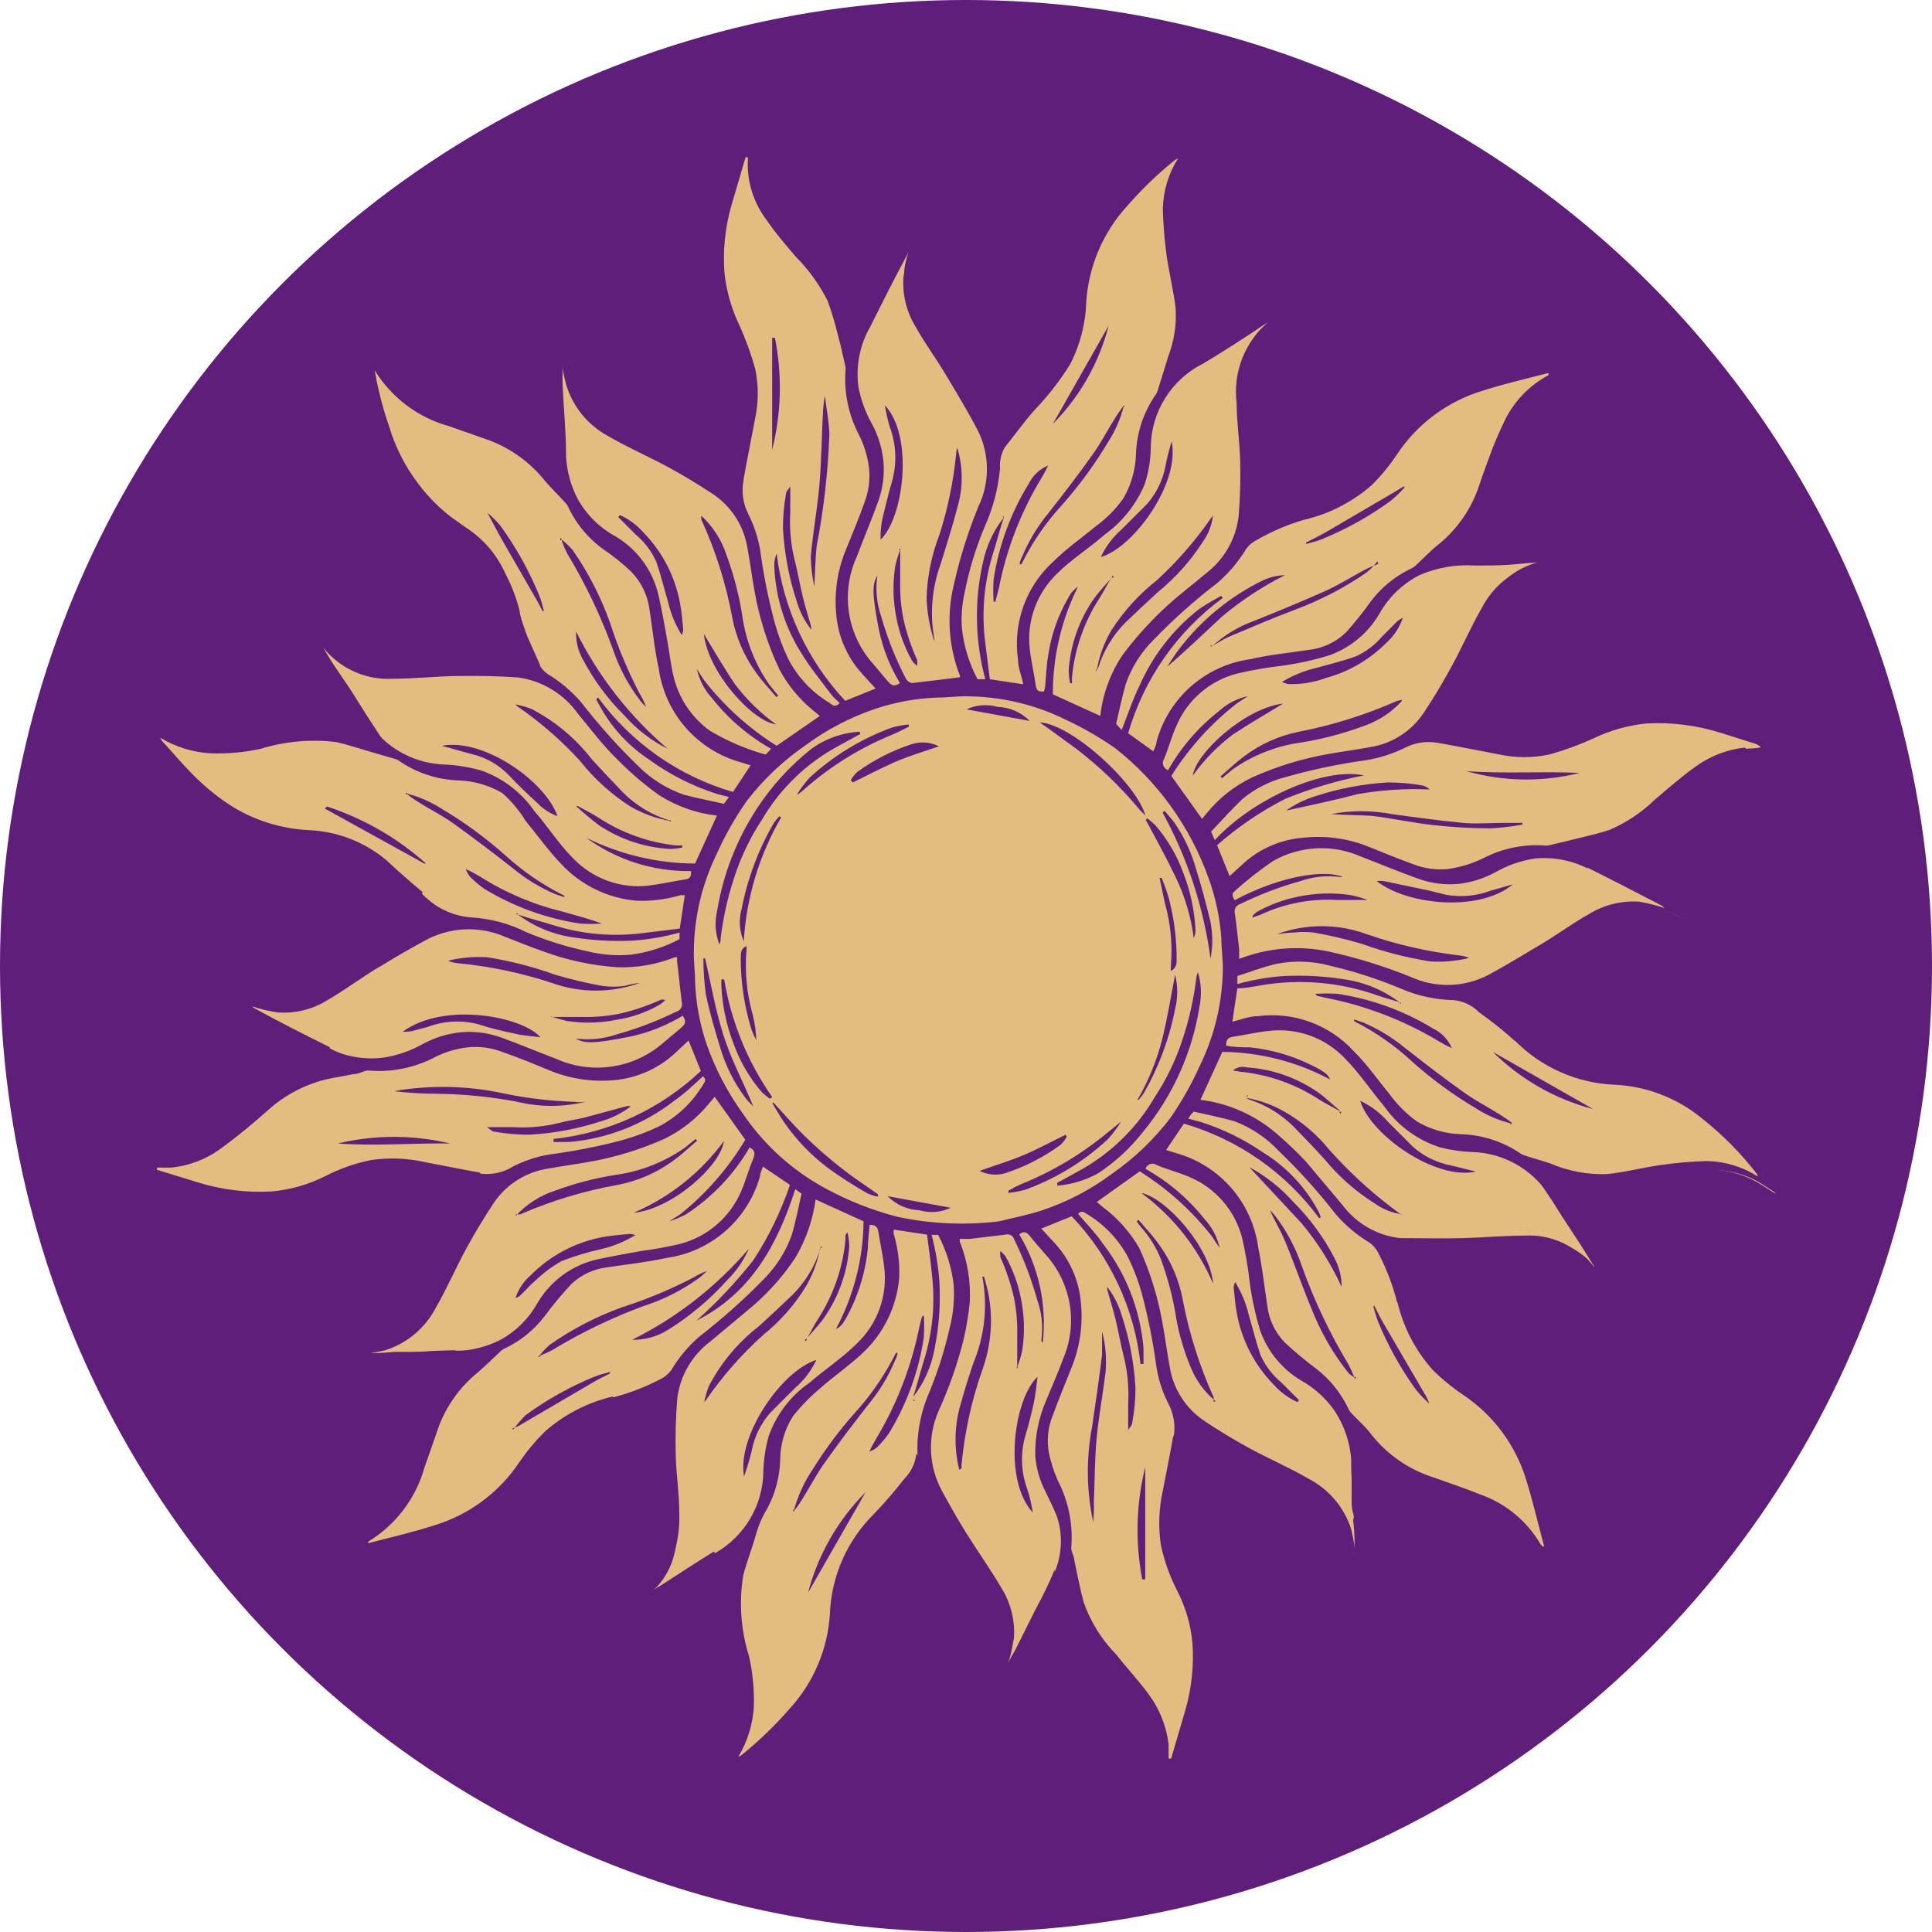 <?xml version="1.0" encoding="UTF-8"?> <svg xmlns="http://www.w3.org/2000/svg" width="124" height="124" viewBox="0 0 124 124" fill="none"> <circle cx="62" cy="62" r="62" fill="#5E1E7A"></circle> <path d="M74.81 114.45C74.81 114.112 74.81 113.758 74.81 113.451C74.885 111.78 74.308 110.144 73.199 108.891C72.635 108.166 72.007 107.473 71.41 106.796L70.975 106.297C70.012 105.223 69.316 103.936 68.945 102.542C68.945 102.236 68.8 101.93 68.735 101.607L68.639 101.092L68.381 99.899L67.446 101.752L66.785 103.074L66.238 104.137C65.722 105.153 65.174 106.216 64.626 107.247C64.459 107.539 64.265 107.814 64.046 108.069C64.272 107.634 64.497 107.183 64.691 106.732C64.94 106.104 65.042 105.428 64.989 104.754C64.936 104.081 64.729 103.429 64.385 102.848C63.862 101.922 63.275 101.034 62.628 100.189L62.37 99.851C61.34 98.542 60.444 97.133 59.695 95.645C59.695 95.468 59.55 95.291 59.47 95.097L59.357 94.791L59.147 94.275L58.696 94.598C58.617 94.644 58.546 94.704 58.487 94.775L57.907 95.661C57.407 96.29 56.924 96.902 56.408 97.514L56.102 97.869C55.486 98.509 54.946 99.218 54.49 99.98C54.009 100.987 53.75 102.086 53.733 103.203C53.577 105.567 52.681 107.822 51.171 109.648C49.931 111.239 48.465 112.64 46.82 113.806L46.546 113.983C46.691 113.741 46.868 113.468 47.062 113.177C47.732 112.164 48.09 110.976 48.093 109.761C48.081 108.558 47.913 107.361 47.593 106.2C46.949 104.002 47.069 101.65 47.932 99.529C47.946 99.443 47.946 99.356 47.932 99.271L48.077 98.32L47.271 98.82L46.03 99.641L43.404 101.398C42.534 101.962 41.663 102.51 40.825 103.009C40.667 103.101 40.499 103.176 40.326 103.235L40.632 103.025C41.164 102.689 41.666 102.306 42.131 101.881C42.556 101.426 42.888 100.892 43.106 100.308C43.324 99.725 43.426 99.104 43.404 98.481C43.413 97.943 43.386 97.405 43.323 96.87V96.499C43.323 96.016 43.227 95.532 43.178 95.065C43.081 94.163 42.969 93.228 42.937 92.31C42.9 91.628 42.9 90.945 42.937 90.263C42.937 89.941 42.937 89.618 42.937 89.312V88.635L42.308 88.909L41.809 89.135C41.47 89.28 41.132 89.441 40.777 89.57L39.166 90.15L37.554 90.73C36.138 91.256 34.94 92.244 34.154 93.534C32.648 95.86 30.363 97.574 27.709 98.368C26.301 98.858 24.849 99.209 23.374 99.416H23.019C22.8 99.436 22.578 99.436 22.359 99.416L22.794 99.222C23.663 98.857 24.445 98.312 25.089 97.623C25.734 96.935 26.225 96.118 26.532 95.226C26.871 94.356 27.145 93.486 27.37 92.761C27.948 90.658 29.22 88.812 30.98 87.524L32.124 86.686H30.722H30.238H29.046L26.951 86.766H26.371H25.775H25.291C24.402 86.864 23.506 86.864 22.616 86.766V86.766C22.976 86.798 23.337 86.798 23.696 86.766C24.45 86.678 25.173 86.413 25.806 85.993C26.439 85.573 26.963 85.01 27.338 84.349C27.748 83.631 28.114 82.888 28.434 82.125C28.611 81.706 28.804 81.287 28.998 80.885C29.513 79.821 30.126 78.58 30.786 77.372C30.962 77.071 31.161 76.786 31.383 76.518L31.721 76.05L32.156 75.438H31.415H30.948C30.593 75.438 30.238 75.438 29.916 75.325C28.869 75.148 27.95 74.955 27.128 74.761C26.205 74.542 25.251 74.487 24.308 74.6C23.402 74.721 22.524 74.999 21.714 75.422C20.679 75.962 19.564 76.332 18.411 76.518H18.137C16.651 76.682 15.148 76.6 13.689 76.276C11.965 75.964 10.29 75.422 8.71 74.665V74.665H9.693C10.084 74.704 10.478 74.704 10.869 74.665C12.138 74.462 13.322 73.903 14.286 73.053C14.898 72.57 15.494 72.038 16.058 71.538L17.218 70.539C18.326 69.598 19.668 68.975 21.102 68.734L21.779 68.573H22.052L23.148 68.283L20.57 66.994L17.089 65.254C16.42 64.928 15.784 64.54 15.188 64.094C15.871 64.502 16.626 64.775 17.412 64.899C17.802 64.947 18.197 64.947 18.588 64.899C19.491 64.772 20.352 64.435 21.102 63.916C21.698 63.53 22.262 63.094 22.81 62.675L23.809 61.934C24.953 61.054 26.184 60.293 27.483 59.662L28.079 59.42L28.869 59.114L28.547 58.663C28.502 58.582 28.442 58.511 28.369 58.454L27.435 57.712C26.822 57.229 26.178 56.729 25.581 56.214L25.275 55.94C24.408 55.064 23.349 54.403 22.181 54.006C21.303 53.794 20.408 53.654 19.506 53.587V53.587C17.328 53.363 15.265 52.499 13.576 51.106C11.969 49.862 10.557 48.384 9.387 46.722V46.722L9.226 46.481L9.967 46.964H10.047C11.06 47.637 12.248 47.996 13.464 47.995C13.925 48.032 14.388 48.032 14.85 47.995C15.582 47.89 16.308 47.745 17.025 47.56C17.556 47.43 18.094 47.328 18.636 47.254C20.326 46.998 22.054 47.21 23.632 47.867C23.728 47.881 23.826 47.881 23.922 47.867L24.889 48.028L24.389 47.222L23.487 45.836L22.471 44.225L22.31 43.983C22.052 43.612 21.795 43.226 21.537 42.855C20.923 42.038 20.419 41.144 20.038 40.196L20.328 40.615C20.634 41.089 20.979 41.537 21.36 41.953C22.285 42.803 23.504 43.259 24.76 43.226C25.298 43.23 25.837 43.198 26.371 43.129H26.645L28.256 42.968C29.143 42.871 30.077 42.775 30.98 42.71C31.662 42.674 32.345 42.674 33.026 42.71H33.993H34.67L34.396 42.082L34.203 41.647C34.041 41.292 33.864 40.921 33.735 40.551C33.606 40.18 33.365 39.487 33.187 38.939C33.01 38.392 32.801 37.779 32.591 37.199C32.066 35.787 31.085 34.59 29.803 33.799C27.478 32.293 25.764 30.008 24.969 27.353C24.44 25.834 24.078 24.262 23.89 22.664C23.87 22.444 23.87 22.223 23.89 22.003C23.89 22.116 24.002 22.229 24.051 22.358V22.487C24.36 23.353 24.847 24.146 25.48 24.815C26.112 25.483 26.877 26.013 27.725 26.37C28.627 26.709 29.546 27.015 30.432 27.305L30.802 27.434C32.547 27.99 34.086 29.056 35.218 30.495L35.411 30.705L35.572 30.834H35.733H36.185V29.706C36.185 29.303 36.185 28.9 36.185 28.481C36.185 28.062 36.185 27.402 36.088 26.87C36.088 25.855 35.959 24.823 35.927 23.792C35.926 23.382 35.958 22.972 36.023 22.567C36.028 23.16 36.103 23.75 36.249 24.324C36.613 25.494 37.393 26.491 38.441 27.128C39.043 27.513 39.679 27.842 40.342 28.111L41.116 28.449C43.133 29.199 45.033 30.235 46.756 31.527L47.384 32.042V31.237C47.384 31.092 47.384 30.963 47.384 30.818C47.371 30.576 47.371 30.334 47.384 30.093C47.61 28.852 47.819 27.708 48.045 26.596C48.394 24.965 48.19 23.264 47.465 21.762C47.017 20.794 46.651 19.792 46.369 18.764C46.269 18.082 46.247 17.39 46.304 16.702C46.321 14.058 46.904 11.448 48.013 9.048C48.013 8.902 48.141 8.774 48.222 8.629C48.239 8.956 48.239 9.284 48.222 9.611C48.122 10.915 48.475 12.213 49.221 13.286C49.744 14.032 50.309 14.747 50.913 15.429L51.235 15.799L51.606 16.218C52.39 17.014 53.028 17.941 53.491 18.958C53.749 19.634 53.959 20.327 54.152 21.02L54.41 21.858L54.732 22.873L55.747 20.843C56.343 19.667 56.956 18.458 57.536 17.233C57.897 16.475 58.328 15.752 58.825 15.074C58.436 15.734 58.173 16.461 58.052 17.217C57.91 18.544 58.266 19.877 59.051 20.956C59.454 21.552 59.873 22.132 60.308 22.68L61.033 23.663C61.915 24.806 62.676 26.037 63.305 27.337C63.385 27.514 63.45 27.708 63.53 27.917L63.659 28.239L63.966 29.029L64.417 28.32L64.546 28.095C64.623 27.96 64.709 27.831 64.803 27.708L65.706 26.628L66.689 25.452L67.043 25.017C67.527 24.437 68.01 23.824 68.445 23.18C69.05 22.138 69.362 20.952 69.348 19.747C69.487 17.499 70.307 15.346 71.7 13.576C72.982 11.871 74.52 10.376 76.261 9.144V9.144L76.502 8.983C76.341 9.273 76.148 9.547 75.971 9.805C75.3 10.818 74.941 12.006 74.939 13.221C74.948 14.425 75.116 15.622 75.439 16.782C76.075 18.964 75.961 21.296 75.117 23.405C75.105 23.507 75.105 23.61 75.117 23.711L74.955 24.678L75.761 24.163L76.712 23.534L78.646 22.261L80.08 21.278C80.888 20.673 81.771 20.175 82.706 19.796L82.271 20.102C81.797 20.401 81.35 20.741 80.934 21.117C80.498 21.578 80.161 22.123 79.942 22.719C79.723 23.314 79.628 23.948 79.661 24.582C79.66 25.12 79.693 25.658 79.757 26.193V26.596C79.757 27.063 79.854 27.53 79.903 27.998C79.999 28.884 80.096 29.787 80.144 30.673C80.192 31.559 80.144 32.059 80.144 32.752C80.144 33.074 80.144 33.38 80.144 33.702V34.427L80.773 34.153L81.256 33.944C81.594 33.783 81.949 33.622 82.303 33.493L83.915 32.913L85.526 32.333C86.928 31.821 88.118 30.857 88.91 29.593C90.418 27.268 92.702 25.555 95.356 24.759C96.797 24.237 98.287 23.859 99.803 23.631H100.174C100.378 23.615 100.583 23.615 100.786 23.631L100.432 23.792H100.319C99.455 24.145 98.676 24.676 98.032 25.35C97.387 26.025 96.893 26.829 96.581 27.708C96.21 28.675 95.888 29.658 95.566 30.624L95.469 30.931C94.906 32.641 93.845 34.145 92.423 35.249L92.214 35.426L91.311 36.297L93.132 36.2H94.438L95.872 36.119C96.919 36.119 98.015 35.99 99.094 35.958C99.454 35.93 99.815 35.93 100.174 35.958H99.417C99.004 36.009 98.599 36.106 98.208 36.248C97.133 36.643 96.24 37.417 95.694 38.424C95.308 39.133 94.969 39.874 94.647 40.599C94.454 41.034 94.26 41.453 94.051 41.888C93.374 43.274 92.81 44.402 92.23 45.45C92.065 45.739 91.876 46.013 91.666 46.271L91.311 46.755L90.812 47.448H91.746C92.906 47.476 94.059 47.644 95.179 47.947L96.162 48.157C97.045 48.35 97.955 48.394 98.853 48.286C99.748 48.17 100.615 47.898 101.415 47.48C102.561 46.879 103.805 46.486 105.089 46.32H105.75C107.12 46.254 108.493 46.384 109.826 46.706C111.414 47.047 112.952 47.589 114.403 48.318C114.092 48.334 113.78 48.334 113.468 48.318C113.088 48.281 112.705 48.281 112.324 48.318C111.105 48.495 109.957 49.002 109.005 49.784C108.28 50.348 107.587 50.961 106.926 51.557L106.33 52.089C105.257 53.054 103.97 53.75 102.575 54.119L101.592 54.328L101.109 54.425L99.9 54.683L100.996 55.231L102.607 56.036C103.623 56.552 104.686 57.1 105.734 57.648C106.499 57.999 107.228 58.426 107.909 58.921C107.258 58.54 106.542 58.283 105.798 58.164C105.397 58.111 104.991 58.111 104.589 58.164C103.682 58.292 102.816 58.629 102.06 59.147C101.641 59.42 101.254 59.711 100.867 60.001L99.965 60.661C98.885 61.403 97.66 62.273 96.436 63.014C96.091 63.22 95.73 63.398 95.356 63.546L94.792 63.787L94.083 64.11L94.728 64.529L94.937 64.658C95.071 64.735 95.201 64.821 95.324 64.915L96.275 65.721L97.564 66.801L97.87 67.059C98.482 67.558 99.111 68.074 99.787 68.525C100.868 69.134 102.092 69.446 103.333 69.427C105.712 69.62 107.968 70.562 109.778 72.118C111.299 73.334 112.644 74.755 113.774 76.34L113.952 76.614L113.146 76.099C112.131 75.431 110.944 75.073 109.73 75.067C109.274 75.032 108.816 75.032 108.36 75.067C107.622 75.172 106.891 75.318 106.169 75.502C105.637 75.633 105.099 75.735 104.557 75.809C102.867 76.067 101.139 75.855 99.562 75.196C99.476 75.186 99.39 75.186 99.304 75.196L98.24 74.987L99.465 76.84L101.415 79.547C101.995 80.45 102.511 81.287 103.026 82.125C103.117 82.279 103.192 82.441 103.252 82.609L102.962 82.206C102.647 81.715 102.291 81.252 101.898 80.82C100.973 79.97 99.754 79.514 98.498 79.547C97.962 79.508 97.423 79.508 96.887 79.547H96.564L95.066 79.708C94.147 79.805 93.213 79.918 92.278 79.966C91.575 80.002 90.87 80.002 90.167 79.966H89.216H88.524L88.797 80.594L89.007 81.046C89.168 81.4 89.329 81.755 89.458 82.125C89.587 82.496 89.829 83.189 90.006 83.737C90.183 84.285 90.393 84.897 90.602 85.461C91.108 86.848 92.067 88.024 93.326 88.797C95.73 90.325 97.499 92.672 98.305 95.403C98.827 96.908 99.189 98.464 99.385 100.044C99.405 100.264 99.405 100.485 99.385 100.705C99.385 100.576 99.256 100.447 99.191 100.302C98.831 99.46 98.3 98.701 97.632 98.074C96.963 97.447 96.172 96.966 95.308 96.66C94.276 96.274 93.213 95.919 92.23 95.597C90.452 95.028 88.886 93.939 87.734 92.471L87.637 92.358L87.492 92.197L86.638 91.198L86.751 92.728C86.751 92.857 86.751 92.954 86.751 93.051C86.751 93.421 86.751 93.792 86.751 94.179C86.751 94.856 86.751 95.549 86.751 96.225C86.751 96.531 86.751 96.838 86.848 97.128C86.944 97.418 86.848 97.434 86.848 97.579C86.968 98.547 86.968 99.527 86.848 100.496C86.926 99.447 86.68 98.4 86.144 97.495C85.608 96.59 84.808 95.871 83.85 95.436C83.415 95.194 82.948 95.001 82.497 94.807L81.643 94.421C80.257 93.744 78.807 93.051 77.421 92.326C77.113 92.154 76.822 91.954 76.551 91.729L76.116 91.391L75.503 90.956V91.697C75.503 91.874 75.503 92.052 75.503 92.229C75.503 92.406 75.503 92.89 75.407 93.212C75.246 94.13 75.052 95.065 74.843 96C74.393 97.805 74.616 99.713 75.471 101.366C76.177 102.709 76.594 104.186 76.696 105.7C76.76 107.071 76.63 108.444 76.309 109.777C75.974 111.387 75.432 112.947 74.698 114.418L74.81 114.45Z" fill="#E3BD7F"></path> <path d="M109.891 46.239C108.52 45.909 107.11 45.773 105.701 45.836C104.126 45.935 102.589 46.363 101.189 47.093C99.664 47.89 97.904 48.119 96.226 47.738C94.754 47.328 93.24 47.085 91.714 47.013C92.058 46.587 92.376 46.14 92.665 45.675C93.309 44.499 93.906 43.306 94.486 42.098C95.066 40.889 95.501 39.761 96.097 38.665C96.595 37.753 97.409 37.054 98.385 36.699C99.237 36.422 100.135 36.318 101.028 36.393C101.334 36.393 101.624 36.393 101.673 36.087C101.721 35.781 101.366 35.7 101.125 35.652C100.46 35.525 99.787 35.455 99.11 35.443C97.499 35.443 96 35.604 94.453 35.7L92.487 35.797L92.729 35.571C94.227 34.42 95.348 32.849 95.952 31.059C96.306 29.98 96.661 28.916 97.064 27.837C97.347 27.018 97.799 26.268 98.39 25.635C98.981 25.002 99.699 24.501 100.496 24.163C100.733 24.073 100.959 23.959 101.173 23.824C101.286 23.744 101.431 23.518 101.399 23.437C101.352 23.365 101.291 23.303 101.218 23.256C101.146 23.209 101.065 23.177 100.98 23.163C100.69 23.13 100.399 23.13 100.109 23.163C98.463 23.358 96.842 23.731 95.275 24.275C92.491 25.107 90.096 26.907 88.523 29.351C87.776 30.562 86.64 31.483 85.3 31.962C84.189 32.365 83.077 32.719 81.965 33.122C81.417 33.315 80.885 33.589 80.353 33.799C80.353 32.784 80.482 31.752 80.353 30.753C80.353 29.384 80.096 28.014 79.967 26.644C79.885 25.981 79.842 25.314 79.838 24.646C79.798 24.059 79.879 23.47 80.076 22.916C80.273 22.362 80.581 21.854 80.982 21.423C81.562 20.93 82.176 20.477 82.819 20.07C83.061 19.892 83.399 19.812 83.431 19.457C83.222 19.07 82.9 19.199 82.609 19.296C81.521 19.681 80.495 20.224 79.564 20.907L78.13 21.89L75.245 23.792C75.237 23.717 75.237 23.641 75.245 23.566C76.12 21.369 76.239 18.942 75.584 16.669C75.272 15.546 75.109 14.387 75.1 13.221C75.097 12.075 75.433 10.953 76.067 9.998C76.316 9.65 76.547 9.29 76.76 8.919C76.793 8.856 76.809 8.787 76.809 8.717C76.809 8.647 76.793 8.578 76.76 8.516C76.689 8.485 76.612 8.469 76.534 8.469C76.457 8.469 76.38 8.485 76.309 8.516C76.101 8.601 75.906 8.715 75.729 8.854C73.952 10.114 72.382 11.642 71.072 13.382C69.626 15.234 68.777 17.482 68.638 19.828C68.651 20.956 68.368 22.067 67.817 23.051C67.301 23.824 66.672 24.549 66.092 25.291C65.512 26.032 64.835 26.789 64.207 27.547C64.055 27.753 63.916 27.969 63.788 28.191C63.659 27.837 63.562 27.547 63.434 27.273C62.793 25.944 62.016 24.685 61.113 23.518C60.468 22.616 59.76 21.745 59.147 20.811C58.424 19.815 58.097 18.586 58.229 17.362C58.398 16.451 58.755 15.584 59.276 14.816C59.421 14.575 59.614 14.349 59.405 14.075C59.196 13.801 58.954 14.075 58.664 14.365C57.961 15.209 57.37 16.141 56.907 17.137C56.134 18.748 55.296 20.36 54.587 21.81C54.297 20.859 54.039 19.86 53.668 18.893C53.078 17.694 52.288 16.605 51.332 15.67C50.626 14.88 49.964 14.052 49.35 13.189C48.656 12.197 48.326 10.996 48.415 9.789C48.415 9.192 48.415 8.596 48.415 8H47.899C47.738 8.322 47.545 8.628 47.4 8.951C46.354 11.399 45.833 14.04 45.869 16.702C45.85 17.471 45.926 18.239 46.095 18.99C46.386 20.04 46.763 21.064 47.223 22.052C47.907 23.463 48.105 25.06 47.787 26.596C47.55 27.767 47.33 28.938 47.126 30.109C47.126 30.479 47.126 30.866 47.013 31.285C45.039 29.831 42.869 28.665 40.568 27.82C39.934 27.565 39.324 27.252 38.747 26.886C37.782 26.309 37.065 25.397 36.732 24.324C36.537 23.528 36.466 22.707 36.523 21.89C36.523 21.633 36.523 21.359 36.217 21.326C35.91 21.294 35.927 21.552 35.814 21.713C35.755 21.817 35.722 21.933 35.717 22.052C35.621 22.67 35.567 23.295 35.556 23.921C35.556 25.532 35.733 27.063 35.814 28.626C35.814 29.238 35.814 29.835 35.894 30.447L35.685 30.221C34.498 28.712 32.888 27.59 31.06 26.999C30.045 26.66 29.014 26.338 27.998 25.951C27.177 25.67 26.424 25.219 25.788 24.628C25.152 24.036 24.648 23.318 24.308 22.519C24.219 22.277 24.106 22.045 23.97 21.826C23.889 21.713 23.664 21.552 23.583 21.584C23.507 21.625 23.442 21.682 23.391 21.752C23.341 21.822 23.308 21.902 23.293 21.987C23.256 22.292 23.256 22.601 23.293 22.906C23.483 24.552 23.851 26.173 24.389 27.74C25.204 30.484 26.962 32.852 29.352 34.427C30.566 35.174 31.492 36.31 31.979 37.65C32.382 38.746 32.736 39.874 33.123 40.986C33.332 41.534 33.59 42.065 33.8 42.597C32.784 42.597 31.769 42.452 30.754 42.517C29.32 42.597 27.886 42.791 26.451 42.936C25.842 43.014 25.229 43.051 24.614 43.048C23.467 43.094 22.349 42.682 21.504 41.904C21.011 41.324 20.559 40.71 20.151 40.067C19.974 39.825 19.893 39.503 19.522 39.455C19.152 39.664 19.265 39.987 19.361 40.261C19.742 41.361 20.285 42.399 20.973 43.338C21.295 43.773 21.585 44.225 21.891 44.676L23.825 47.609C23.75 47.619 23.674 47.619 23.599 47.609C21.401 46.737 18.976 46.618 16.702 47.27C15.579 47.584 14.42 47.746 13.254 47.754C12.107 47.759 10.986 47.422 10.031 46.787C9.677 46.545 9.322 46.303 8.951 46.11C8.889 46.078 8.82 46.061 8.75 46.061C8.68 46.061 8.611 46.078 8.549 46.11C8.518 46.181 8.502 46.258 8.502 46.336C8.502 46.413 8.518 46.49 8.549 46.561C8.633 46.765 8.747 46.955 8.887 47.125C10.086 48.823 11.53 50.333 13.173 51.605C14.928 53.05 17.069 53.946 19.329 54.183C20.225 54.251 21.114 54.391 21.988 54.602C23.209 55.059 24.311 55.786 25.211 56.729C26.129 57.503 27.08 58.228 28.015 58.985C28.053 59.023 28.086 59.067 28.111 59.114L27.225 59.469C25.897 60.111 24.639 60.889 23.47 61.789C22.568 62.434 21.698 63.143 20.763 63.755C19.779 64.464 18.57 64.79 17.363 64.674C16.474 64.505 15.626 64.166 14.865 63.675C14.608 63.529 14.366 63.239 14.043 63.513C13.721 63.787 14.043 63.981 14.43 64.303C15.156 64.906 15.951 65.42 16.799 65.834L20.28 67.574L21.891 68.348C21.585 68.428 21.279 68.525 20.989 68.589C19.477 68.841 18.063 69.498 16.896 70.491C15.913 71.329 14.978 72.199 13.963 73.005C12.78 74.045 11.234 74.578 9.66 74.487C9.236 74.463 8.811 74.463 8.387 74.487C8.242 74.487 7.985 74.632 8.001 74.697C8.033 74.87 8.111 75.031 8.226 75.164C8.301 75.23 8.389 75.279 8.484 75.309C10.103 76.069 11.815 76.611 13.576 76.92C15.163 77.275 16.799 77.346 18.41 77.13C19.613 76.942 20.778 76.561 21.859 76.002C23.434 75.176 25.258 74.958 26.983 75.39C27.918 75.599 28.852 75.792 29.787 75.954C30.287 76.034 30.818 76.066 31.398 76.099C31.048 76.535 30.725 76.992 30.432 77.468C29.803 78.629 29.223 79.821 28.643 80.997C28.063 82.174 27.644 83.35 27.032 84.43C26.608 85.184 25.974 85.798 25.207 86.199C24.441 86.599 23.574 86.769 22.713 86.686C22.44 86.655 22.164 86.655 21.891 86.686C21.73 86.686 21.601 86.879 21.456 86.976C21.542 87.107 21.645 87.226 21.762 87.33C21.915 87.404 22.078 87.453 22.246 87.475C23.267 87.651 24.308 87.689 25.34 87.588C25.887 87.588 26.435 87.443 26.951 87.411C28.047 87.411 29.126 87.411 30.174 87.298H30.657C28.82 88.641 27.491 90.567 26.887 92.761C26.645 93.582 26.371 94.372 26.065 95.194C25.781 96.031 25.322 96.799 24.719 97.446C24.116 98.094 23.383 98.606 22.568 98.948C22.347 99.031 22.136 99.139 21.939 99.271C21.811 99.368 21.666 99.577 21.698 99.674C21.739 99.749 21.797 99.814 21.867 99.864C21.936 99.914 22.016 99.948 22.101 99.964C22.406 100.001 22.714 100.001 23.019 99.964C24.666 99.776 26.287 99.408 27.853 98.868C30.627 98.031 33.01 96.231 34.573 93.792C35.317 92.575 36.454 91.649 37.796 91.165C38.892 90.763 40.02 90.408 41.132 90.005C41.679 89.812 42.211 89.538 42.743 89.328C42.743 90.344 42.598 91.359 42.662 92.374C42.662 93.776 42.936 95.178 43.065 96.58C43.149 97.226 43.192 97.878 43.194 98.53C43.22 99.098 43.133 99.666 42.936 100.2C42.74 100.734 42.438 101.224 42.05 101.64C41.46 102.152 40.829 102.615 40.165 103.025C39.923 103.187 39.649 103.283 39.585 103.606C39.52 103.928 40.052 103.896 40.294 103.831C40.624 103.747 40.944 103.622 41.244 103.46C42.125 102.945 42.99 102.408 43.839 101.849L47.755 99.271C47.763 99.335 47.763 99.4 47.755 99.464C46.855 101.672 46.724 104.118 47.384 106.409C47.693 107.533 47.856 108.692 47.867 109.858C47.87 111.004 47.534 112.126 46.9 113.081C46.659 113.451 46.417 113.822 46.191 114.209C46.163 114.263 46.148 114.324 46.148 114.386C46.148 114.448 46.163 114.508 46.191 114.563C46.249 114.604 46.315 114.633 46.384 114.647C46.454 114.661 46.525 114.66 46.594 114.644C46.812 114.551 47.018 114.432 47.206 114.289C48.882 113.099 50.374 111.672 51.638 110.051C53.196 108.17 54.125 105.848 54.297 103.412C54.311 102.353 54.553 101.308 55.006 100.35C55.515 99.494 56.114 98.694 56.794 97.966C57.568 97.047 58.293 96.096 59.05 95.162C59.089 95.124 59.132 95.091 59.179 95.065C59.308 95.371 59.405 95.677 59.518 95.951C60.3 97.514 61.24 98.994 62.322 100.367C63.014 101.262 63.644 102.204 64.207 103.187C64.522 103.711 64.712 104.3 64.762 104.909C64.812 105.518 64.722 106.131 64.497 106.699C64.239 107.296 63.933 107.86 63.643 108.44C63.514 108.665 63.321 108.923 63.643 109.133C63.965 109.342 64.143 109.133 64.288 108.907C64.658 108.5 64.987 108.057 65.271 107.586C66.028 106.2 66.721 104.798 67.43 103.396L68.493 101.317C68.606 101.817 68.687 102.316 68.8 102.8C69.187 104.261 69.916 105.608 70.927 106.732C71.684 107.586 72.441 108.343 73.15 109.294C74.169 110.469 74.689 111.995 74.601 113.548C74.577 113.972 74.577 114.397 74.601 114.821C74.601 114.966 74.746 115.224 74.81 115.208C74.984 115.177 75.146 115.099 75.278 114.982C75.278 114.982 75.374 114.805 75.422 114.724C76.159 113.22 76.7 111.628 77.034 109.987C77.36 108.61 77.49 107.194 77.421 105.781C77.317 104.204 76.883 102.667 76.148 101.269C75.334 99.707 75.121 97.901 75.552 96.193C75.761 95.258 75.954 94.324 76.115 93.389C76.196 92.874 76.212 92.358 76.26 91.778C76.693 92.133 77.15 92.456 77.63 92.745C79.032 93.47 80.45 94.147 81.868 94.839C82.593 95.178 83.367 95.468 84.06 95.838C84.959 96.244 85.71 96.919 86.207 97.772C86.703 98.624 86.922 99.61 86.831 100.592C86.8 100.827 86.8 101.066 86.831 101.301C86.831 101.462 87.009 101.591 87.121 101.736C87.256 101.655 87.376 101.551 87.476 101.43C87.553 101.279 87.602 101.115 87.621 100.947C87.814 99.818 87.841 98.667 87.701 97.531C87.701 97.079 87.573 96.644 87.557 96.193C87.557 95.129 87.556 94.082 87.444 92.97C87.444 92.809 87.444 92.664 87.444 92.422L87.685 92.696C88.89 94.216 90.524 95.34 92.375 95.919C93.406 96.241 94.437 96.58 95.436 96.966C96.246 97.25 96.988 97.698 97.615 98.284C98.242 98.869 98.74 99.578 99.078 100.367C99.167 100.609 99.28 100.841 99.417 101.059C99.497 101.188 99.723 101.333 99.803 101.301C99.878 101.26 99.944 101.202 99.994 101.132C100.044 101.063 100.078 100.983 100.093 100.898C100.133 100.593 100.133 100.285 100.093 99.98C99.893 98.367 99.526 96.779 98.998 95.242C98.151 92.417 96.315 89.991 93.825 88.41C92.647 87.686 91.749 86.584 91.279 85.284C90.876 84.172 90.522 83.06 90.135 81.948C89.925 81.4 89.668 80.868 89.458 80.337C90.489 80.337 91.521 80.466 92.552 80.337C93.986 80.256 95.42 80.063 96.854 79.918C97.453 79.846 98.056 79.814 98.659 79.821C99.227 79.797 99.795 79.886 100.328 80.083C100.862 80.279 101.352 80.579 101.769 80.965C102.27 81.543 102.727 82.157 103.139 82.802C103.316 83.044 103.397 83.382 103.751 83.431C104.106 83.479 104.041 82.963 103.961 82.722C103.876 82.391 103.752 82.071 103.59 81.771C103.064 80.89 102.527 80.025 101.979 79.176C101.125 77.871 100.271 76.566 99.4 75.261H99.626C101.824 76.135 104.25 76.254 106.523 75.599C107.645 75.282 108.805 75.114 109.971 75.1C111.117 75.099 112.238 75.435 113.194 76.066C113.565 76.308 113.935 76.55 114.322 76.759C114.377 76.789 114.438 76.804 114.499 76.804C114.561 76.804 114.622 76.789 114.677 76.759C114.721 76.703 114.752 76.638 114.769 76.568C114.785 76.499 114.787 76.427 114.773 76.356C114.682 76.138 114.563 75.932 114.419 75.744C113.265 74.129 111.893 72.681 110.342 71.442C108.443 69.821 106.079 68.845 103.59 68.654C102.424 68.672 101.274 68.383 100.255 67.816C99.481 67.3 98.788 66.704 98.063 66.124C97.338 65.544 96.564 64.867 95.823 64.239C95.621 64.088 95.411 63.948 95.195 63.82C95.781 63.588 96.352 63.319 96.903 63.014C98.111 62.257 99.288 61.402 100.448 60.645C101.157 60.162 101.818 59.614 102.527 59.147C103.524 58.428 104.752 58.101 105.975 58.228C106.887 58.398 107.754 58.754 108.521 59.275C108.763 59.42 109.037 59.646 109.246 59.388C109.456 59.13 109.246 58.84 108.956 58.663C108.1 57.948 107.152 57.352 106.136 56.891C104.525 56.133 103.01 55.279 101.431 54.522C101.93 54.409 102.43 54.328 102.897 54.199C104.359 53.814 105.707 53.085 106.829 52.072C107.699 51.299 108.553 50.461 109.472 49.784C110.635 48.804 112.127 48.303 113.645 48.382C114.226 48.382 114.806 48.382 115.37 48.382V47.867C113.64 47.041 111.791 46.492 109.891 46.239V46.239ZM94.647 36.297C95.565 36.297 96.484 36.297 97.418 36.2C98.353 36.103 98.804 36.103 99.497 36.087C99.074 36.137 98.654 36.212 98.24 36.313C96.89 36.773 95.77 37.737 95.114 39.004C94.405 40.228 93.841 41.55 93.148 42.807C92.455 44.064 92.004 44.805 91.376 45.756C90.98 46.348 90.464 46.85 89.861 47.23C89.259 47.611 88.584 47.86 87.879 47.963C87.009 48.124 86.122 48.237 85.236 48.398C83.57 48.691 81.946 49.188 80.402 49.881C79.273 50.413 78.277 51.189 77.485 52.153L77.147 52.556L75.181 49.8C76.301 48.015 77.724 46.439 79.387 45.143L80.096 44.676C79.384 44.834 78.728 45.179 78.194 45.675C76.886 46.705 75.791 47.98 74.971 49.43C74.9 49.407 74.835 49.368 74.782 49.316C74.728 49.265 74.688 49.201 74.663 49.131C74.638 49.061 74.629 48.986 74.638 48.912C74.647 48.838 74.673 48.767 74.713 48.705C75.004 48.028 75.181 47.303 75.487 46.626C75.833 45.792 76.368 45.051 77.051 44.461C77.733 43.87 78.544 43.447 79.419 43.226C80.37 43.006 81.333 42.839 82.303 42.726C83.318 42.586 84.32 42.365 85.3 42.065C86.655 41.588 87.797 40.646 88.523 39.407C89.12 38.334 90.023 37.464 91.118 36.909C92.229 36.429 93.439 36.219 94.647 36.297ZM78.388 60.21C78.388 60.855 78.484 61.499 78.484 62.16C78.464 64.316 77.963 66.441 77.018 68.38C76.492 69.552 75.861 70.674 75.132 71.732C74.073 73.126 72.801 74.344 71.362 75.341C69.994 76.362 68.47 77.157 66.85 77.694C65.963 77.984 65.029 78.161 64.126 78.387C61.95 78.654 59.744 78.556 57.6 78.097C56.025 77.689 54.505 77.094 53.072 76.324C50.911 75.175 49.064 73.515 47.69 71.49C46.69 70.109 45.898 68.588 45.337 66.978C44.906 65.693 44.661 64.353 44.612 62.998C44.612 62.353 44.516 61.693 44.532 61.048C44.55 58.886 45.05 56.755 45.998 54.812C46.529 53.626 47.172 52.493 47.916 51.428C48.968 50.053 50.23 48.851 51.654 47.867C53.025 46.846 54.548 46.047 56.166 45.498C57.451 45.066 58.792 44.822 60.146 44.773C60.791 44.773 61.452 44.676 62.096 44.692C64.27 44.71 66.413 45.217 68.365 46.175C69.491 46.697 70.569 47.317 71.587 48.028C74.311 50.176 76.377 53.046 77.55 56.31C78.012 57.564 78.294 58.877 78.388 60.21ZM83.689 33.364C85.307 32.988 86.807 32.219 88.056 31.124C88.655 30.521 89.194 29.863 89.668 29.158C90.963 27.202 92.901 25.761 95.146 25.081C96.548 24.63 97.966 24.308 99.384 23.937V24.082C98.167 24.728 97.185 25.744 96.581 26.983C96.213 27.738 95.885 28.513 95.597 29.303C95.324 30.028 95.066 30.753 94.824 31.478C94.287 32.899 93.367 34.143 92.165 35.072C91.698 35.475 91.279 35.91 90.828 36.329C90.72 36.414 90.6 36.485 90.473 36.538C89.499 37.019 88.649 37.719 87.992 38.585C87.494 39.287 86.956 39.96 86.38 40.599C85.734 41.22 84.902 41.611 84.011 41.711C82.754 41.904 81.481 42.017 80.257 42.307C78.845 42.5 77.52 43.104 76.449 44.044C75.377 44.984 74.606 46.218 74.23 47.593C74.23 47.834 74.069 48.076 74.021 48.221L72.409 47.061C73.418 43.574 75.555 40.519 78.484 38.375L78.371 38.246C77.872 38.536 77.356 38.794 76.889 39.149C75.267 40.431 73.984 42.091 73.15 43.983C72.699 44.885 72.393 45.852 71.99 46.851L71.636 46.465C71.829 45.643 72.006 44.757 72.264 43.87C72.638 42.815 73.243 41.856 74.037 41.066C75.318 39.74 76.697 38.512 78.162 37.392C78.886 36.764 79.506 36.024 79.999 35.201C80.171 34.977 80.391 34.795 80.644 34.669C81.602 34.113 82.625 33.674 83.689 33.364V33.364ZM77.243 23.325C78.549 22.535 79.838 21.713 81.127 20.843L81.385 20.682C80.643 21.314 80.071 22.121 79.719 23.029C79.367 23.938 79.248 24.92 79.371 25.887C79.371 27.095 79.564 28.32 79.596 29.529C79.629 30.727 79.597 31.927 79.499 33.122C79.415 33.848 79.184 34.549 78.821 35.183C78.459 35.817 77.971 36.371 77.388 36.812C76.454 37.602 75.455 38.343 74.569 39.197C73.669 40.059 72.839 40.992 72.087 41.985C71.279 43.165 70.775 44.527 70.621 45.949L67.575 44.563C67.567 42.165 68.119 39.798 69.186 37.65C68.933 37.821 68.727 38.054 68.59 38.327C67.905 39.49 67.456 40.777 67.269 42.114C67.156 42.758 67.14 43.435 67.075 44.096C67.059 44.195 67.032 44.292 66.995 44.386C66.705 44.386 66.528 44.386 66.479 43.999C66.366 43.226 66.173 42.388 66.092 41.663C65.992 40.777 66.096 39.881 66.398 39.042C66.7 38.204 67.191 37.446 67.833 36.828C68.751 35.91 69.863 35.217 70.878 34.331C72.017 33.513 72.909 32.398 73.457 31.108C73.718 30.328 73.854 29.513 73.859 28.691C73.874 27.571 74.198 26.478 74.795 25.531C75.393 24.584 76.24 23.82 77.243 23.325V23.325ZM64.191 30.141C64.137 29.649 64.239 29.154 64.481 28.723C65.109 27.933 65.706 27.111 66.366 26.354C67.234 25.453 68.006 24.465 68.671 23.405C69.318 22.158 69.676 20.781 69.718 19.377C69.868 17.086 70.794 14.914 72.345 13.221C73.276 12.149 74.3 11.162 75.406 10.272L75.616 10.159C75.002 11.124 74.662 12.239 74.633 13.382C74.656 14.39 74.736 15.396 74.875 16.395C75.036 17.54 75.326 18.651 75.455 19.796C75.519 20.838 75.359 21.882 74.987 22.857L74.278 25.145C74.256 25.209 74.224 25.269 74.182 25.323C73.39 26.454 72.947 27.793 72.909 29.174C72.875 30.173 72.592 31.148 72.087 32.01C71.608 32.678 71.026 33.266 70.363 33.751C69.428 34.524 68.429 35.217 67.575 36.071C66.723 36.85 66.074 37.825 65.684 38.912C65.293 39.999 65.174 41.164 65.335 42.307C65.335 42.839 65.561 43.338 65.673 43.919L63.53 43.596C63.434 42.791 63.321 41.985 63.224 41.163C62.993 39.262 63.169 37.334 63.74 35.507C63.981 34.75 64.191 33.895 64.433 33.203C63.743 34.084 63.273 35.117 63.063 36.216C62.528 38.654 62.588 41.186 63.24 43.596H62.741C62.209 42.594 61.87 41.501 61.742 40.373C61.68 39.607 61.735 38.836 61.903 38.085C62.187 36.61 62.625 35.168 63.208 33.783C63.727 32.63 64.053 31.399 64.175 30.141H64.191ZM55.779 21.117C56.585 19.506 57.391 17.894 58.261 16.283C58.296 16.233 58.34 16.189 58.39 16.154V16.154C58.217 16.68 58.082 17.219 57.987 17.765C57.904 18.896 58.181 20.024 58.776 20.988C59.357 22.035 60.082 23.002 60.694 24.034C61.306 25.065 62.145 26.435 62.789 27.692C63.154 28.445 63.344 29.271 63.344 30.109C63.344 30.946 63.154 31.772 62.789 32.526C62.074 34.277 61.519 36.089 61.129 37.94C60.766 39.759 60.934 41.644 61.613 43.371C61.616 43.403 61.616 43.435 61.613 43.467C60.597 43.596 59.582 43.725 58.551 43.838C58.472 43.83 58.397 43.804 58.329 43.762C58.262 43.72 58.206 43.663 58.164 43.596C57.489 42.307 56.95 40.952 56.553 39.552C56.265 38.713 56.182 37.818 56.311 36.941C55.973 37.489 55.957 38.085 56.424 40.486C56.677 41.671 57.13 42.804 57.761 43.838C57.487 44.031 57.294 44.047 57.085 43.838C56.875 43.629 56.424 43.048 56.086 42.662C55.242 41.742 54.689 40.594 54.494 39.362C54.299 38.13 54.471 36.867 54.99 35.733C55.441 34.524 55.957 33.331 56.392 32.107C56.672 31.295 56.777 30.432 56.698 29.577C56.609 28.741 56.357 27.931 55.956 27.192C55.546 26.465 55.258 25.676 55.102 24.855C54.922 23.576 55.154 22.272 55.763 21.133L55.779 21.117ZM47.722 30.785C47.948 29.48 48.222 28.175 48.464 26.87C48.693 25.808 48.693 24.709 48.464 23.647C48.197 22.693 47.858 21.761 47.448 20.859C46.946 19.809 46.624 18.681 46.498 17.523C46.389 16.075 46.536 14.619 46.933 13.221C47.239 12.174 47.545 11.126 47.851 10.095H47.996C48.004 10.159 48.004 10.224 47.996 10.288C47.939 11.668 48.366 13.025 49.205 14.123C49.769 14.961 50.446 15.735 51.09 16.492C51.911 17.32 52.596 18.271 53.12 19.312C53.375 20.014 53.59 20.73 53.765 21.455C53.958 22.148 54.103 22.841 54.265 23.55C54.278 23.63 54.278 23.712 54.265 23.792C54.166 25.221 54.468 26.649 55.135 27.917C55.475 28.593 55.693 29.324 55.779 30.076C55.852 30.809 55.752 31.548 55.489 32.236C55.135 33.251 54.716 34.234 54.313 35.233C53.76 36.545 53.539 37.973 53.668 39.391C53.779 40.839 54.375 42.207 55.36 43.274L56.198 44.193L54.248 44.982C51.814 42.377 50.273 39.063 49.849 35.523C49.716 35.838 49.666 36.182 49.704 36.522C49.812 38.459 50.417 40.334 51.461 41.969C52.025 42.887 52.734 43.741 53.378 44.611C53.536 44.792 53.708 44.959 53.894 45.111C53.556 45.53 53.314 45.111 53.056 44.998C52.011 44.328 51.161 43.394 50.591 42.291C50.232 41.539 49.941 40.757 49.72 39.955C49.308 38.419 48.996 36.858 48.786 35.281C48.643 34.474 48.382 33.693 48.012 32.961C47.684 32.303 47.582 31.555 47.722 30.834V30.785ZM36.33 29.174C36.33 27.659 36.168 26.145 36.104 24.614C36.104 24.227 36.104 23.84 36.104 23.373C36.157 23.823 36.237 24.27 36.346 24.71C36.77 26.111 37.732 27.287 39.021 27.982C40.261 28.707 41.599 29.287 42.856 29.964C43.839 30.495 44.789 31.076 45.724 31.688C46.327 32.085 46.839 32.604 47.228 33.212C47.617 33.82 47.873 34.503 47.98 35.217C48.141 36.087 48.254 36.973 48.415 37.86C48.718 39.628 49.26 41.346 50.026 42.968C50.545 43.94 51.245 44.805 52.089 45.514L52.621 45.949L49.849 47.867C48.064 46.746 46.488 45.323 45.192 43.661L44.725 42.936C44.883 43.647 45.228 44.303 45.724 44.837C46.758 46.148 48.039 47.243 49.495 48.06L49.14 48.431C47.885 48.081 46.682 47.566 45.563 46.9C44.445 46.093 43.637 44.927 43.275 43.596C43.065 42.807 42.985 41.985 42.84 41.179C42.695 40.373 42.501 39.229 42.276 38.263C42.103 37.467 41.768 36.715 41.291 36.055C40.814 35.395 40.206 34.84 39.504 34.427C38.49 33.875 37.652 33.049 37.087 32.042C36.636 31.184 36.378 30.239 36.33 29.271V29.174ZM33.364 39.278C32.985 37.663 32.209 36.168 31.108 34.927C30.498 34.331 29.834 33.792 29.127 33.315C27.212 32.048 25.786 30.167 25.082 27.982C24.647 26.596 24.324 25.162 23.938 23.744H24.034C25.123 25.526 26.853 26.823 28.869 27.369L31.479 28.288C32.859 28.826 34.072 29.721 34.992 30.882C35.411 31.366 35.878 31.817 36.313 32.3C36.373 32.361 36.422 32.432 36.458 32.51C37.001 33.679 37.854 34.676 38.924 35.394C39.495 35.791 40.034 36.233 40.535 36.715C41.181 37.389 41.588 38.255 41.696 39.181C41.889 40.422 42.002 41.663 42.276 42.887C42.468 44.301 43.071 45.628 44.011 46.703C44.95 47.777 46.185 48.551 47.561 48.93L48.173 49.123L47.045 50.831C43.573 49.819 40.531 47.689 38.392 44.773L38.279 44.853C38.279 44.966 38.376 45.095 38.441 45.208C39.2 46.641 40.309 47.86 41.663 48.753C42.991 49.718 44.465 50.464 46.03 50.961L46.788 51.154L46.465 51.589C45.611 51.395 44.741 51.234 43.903 51.009C42.811 50.636 41.819 50.019 41.003 49.204C39.662 47.911 38.418 46.521 37.28 45.047C36.66 44.335 35.931 43.726 35.121 43.242C34.891 43.072 34.703 42.851 34.573 42.597C34.041 41.576 33.636 40.493 33.364 39.374V39.278ZM23.358 45.707C22.6 44.466 21.746 43.258 21.021 42.033L20.747 41.566C21.278 42.231 21.96 42.759 22.736 43.107C23.513 43.454 24.361 43.611 25.211 43.564C26.596 43.564 27.982 43.403 29.368 43.387C30.754 43.371 31.979 43.387 33.268 43.483C34.033 43.59 34.768 43.853 35.427 44.255C36.087 44.657 36.657 45.189 37.103 45.82C37.941 46.835 38.714 47.867 39.681 48.801C40.498 49.632 41.388 50.387 42.34 51.057C43.452 51.759 44.708 52.2 46.014 52.346L44.612 55.424C42.185 55.413 39.792 54.846 37.619 53.764C39.57 55.194 41.935 55.947 44.354 55.907C44.354 56.181 44.354 56.391 44 56.439C43.194 56.568 42.388 56.745 41.615 56.842C40.728 56.942 39.831 56.835 38.992 56.531C38.153 56.226 37.397 55.731 36.781 55.086C35.862 54.167 35.169 53.055 34.283 52.04C33.457 50.85 32.279 49.949 30.915 49.462C30.164 49.245 29.391 49.115 28.611 49.075C27.52 49.051 26.455 48.737 25.526 48.165C24.597 47.593 23.838 46.783 23.325 45.82L23.358 45.707ZM27.128 57.261C26.339 56.6 25.517 55.891 24.808 55.215C23.41 54.043 21.666 53.364 19.845 53.281C18.139 53.2 16.479 52.702 15.01 51.831C14.034 51.222 13.136 50.497 12.335 49.671C11.659 48.995 11.046 48.253 10.402 47.56C10.354 47.496 10.316 47.426 10.289 47.351V47.351C11.266 47.941 12.372 48.284 13.512 48.35C14.594 48.387 15.677 48.289 16.735 48.06C18.298 47.578 19.945 47.43 21.569 47.625C22.294 47.786 23.003 48.028 23.728 48.237L25.34 48.705C25.419 48.725 25.495 48.758 25.565 48.801C26.712 49.602 28.067 50.05 29.465 50.09C30.441 50.129 31.392 50.405 32.236 50.896C32.823 51.414 33.328 52.017 33.735 52.685C34.492 53.603 35.185 54.586 36.007 55.44C37.268 56.804 38.991 57.648 40.842 57.809C41.8 57.847 42.758 57.727 43.678 57.455H43.952L43.629 59.598L41.132 59.904C39.252 60.128 37.347 59.952 35.54 59.388C34.782 59.147 33.928 58.937 33.236 58.695C34.306 59.497 35.566 60.008 36.894 60.178C38.12 60.364 39.361 60.429 40.6 60.371C41.619 60.304 42.629 60.131 43.613 59.855C43.613 60.017 43.613 60.145 43.613 60.275C42.644 60.791 41.591 61.129 40.503 61.273C39.552 61.358 38.593 61.282 37.667 61.048C36.332 60.763 35.026 60.352 33.767 59.823C32.697 59.286 31.53 58.968 30.335 58.889C29.093 58.816 27.928 58.268 27.08 57.358L27.128 57.261ZM21.15 67.204C19.538 66.398 17.927 65.592 16.316 64.706C16.267 64.67 16.223 64.626 16.187 64.577C16.714 64.749 17.252 64.884 17.798 64.98C18.929 65.067 20.058 64.79 21.021 64.19C22.246 63.481 23.406 62.579 24.614 61.902C25.468 61.37 26.355 60.871 27.241 60.387C28.019 59.95 28.888 59.698 29.779 59.651C30.671 59.603 31.561 59.761 32.382 60.113C33.171 60.419 33.993 60.758 34.782 61.032C36.334 61.614 37.963 61.967 39.617 62.079C40.883 62.124 42.146 61.904 43.323 61.435H43.452C43.462 61.51 43.462 61.585 43.452 61.66C43.565 62.547 43.645 63.433 43.758 64.319C43.775 64.383 43.779 64.449 43.771 64.514C43.762 64.579 43.741 64.642 43.708 64.699C43.675 64.756 43.631 64.806 43.579 64.846C43.527 64.885 43.467 64.915 43.404 64.931C42.168 65.538 40.879 66.029 39.552 66.398C38.718 66.681 37.831 66.769 36.958 66.656C37.506 66.994 38.086 66.994 40.471 66.527C41.654 66.269 42.787 65.818 43.823 65.189C44 65.463 44.032 65.657 43.823 65.866C43.613 66.076 43.033 66.527 42.646 66.865C41.719 67.701 40.569 68.249 39.336 68.443C38.103 68.638 36.84 68.47 35.701 67.961C34.509 67.51 33.332 67.01 32.124 66.575C31.303 66.284 30.429 66.174 29.561 66.253C28.709 66.343 27.882 66.601 27.128 67.01C26.411 67.414 25.633 67.697 24.824 67.848C23.584 68.055 22.311 67.869 21.182 67.316L21.15 67.204ZM30.818 75.261C29.626 75.051 28.45 74.809 27.257 74.584C26.125 74.331 24.956 74.288 23.809 74.455C22.789 74.663 21.802 75.01 20.876 75.486C19.805 76.029 18.64 76.362 17.444 76.469C15.842 76.561 14.238 76.365 12.706 75.889L10.079 75.083V74.938C10.386 74.938 10.692 74.938 10.998 74.938C12.167 74.821 13.281 74.386 14.221 73.681C15.284 72.908 16.283 72.07 17.282 71.184C18.304 70.282 19.524 69.636 20.844 69.298C21.44 69.153 22.052 69.073 22.665 68.944C22.955 68.944 23.229 68.799 23.503 68.718C23.593 68.705 23.686 68.705 23.776 68.718C25.223 68.821 26.67 68.514 27.95 67.832C28.597 67.511 29.295 67.304 30.013 67.22C30.778 67.141 31.552 67.246 32.269 67.526C33.236 67.864 34.186 68.251 35.121 68.638C36.459 69.219 37.922 69.457 39.375 69.331C40.947 69.202 42.421 68.516 43.533 67.397L44.193 66.785L44.983 68.734C42.395 71.19 39.071 72.725 35.524 73.101V73.295C35.862 73.295 36.201 73.295 36.539 73.295C38.973 73.085 41.294 72.179 43.226 70.684C43.903 70.217 44.499 69.653 45.128 69.073C45.321 69.331 45.321 69.331 44.999 69.814C44.324 70.875 43.379 71.737 42.26 72.312C41.507 72.668 40.725 72.96 39.923 73.182C38.386 73.587 36.825 73.894 35.25 74.1C34.459 74.231 33.693 74.481 32.978 74.842C32.338 75.253 31.573 75.424 30.818 75.325V75.261ZM29.207 86.669C27.692 86.669 26.177 86.831 24.663 86.895C24.276 86.895 23.889 86.895 23.422 86.895C23.872 86.84 24.319 86.759 24.759 86.653C26.153 86.201 27.311 85.216 27.982 83.914C28.691 82.689 29.255 81.368 29.932 80.127C30.464 79.144 31.044 78.193 31.656 77.259C32.053 76.656 32.572 76.143 33.18 75.754C33.788 75.365 34.471 75.109 35.185 75.003C36.056 74.842 36.942 74.729 37.828 74.568C39.495 74.275 41.118 73.777 42.662 73.085C43.773 72.539 44.751 71.758 45.531 70.797L45.869 70.394L47.835 73.15C46.739 74.98 45.326 76.601 43.661 77.936L42.952 78.387C43.326 78.271 43.688 78.12 44.032 77.936C45.708 76.846 47.105 75.378 48.109 73.649C48.415 73.794 48.496 73.988 48.351 74.358C48.061 75.035 47.867 75.76 47.577 76.437C47.227 77.268 46.69 78.007 46.008 78.596C45.327 79.186 44.518 79.611 43.645 79.837C42.832 80.03 42.009 80.18 41.18 80.288C40.213 80.466 39.262 80.627 38.312 80.836C37.517 81.017 36.768 81.359 36.111 81.841C35.454 82.324 34.903 82.936 34.492 83.64C33.94 84.631 33.118 85.447 32.124 85.993C31.237 86.439 30.264 86.686 29.271 86.718L29.207 86.669ZM39.311 89.635C37.697 90.017 36.202 90.792 34.96 91.891C34.363 92.483 33.824 93.13 33.348 93.824C32.053 95.78 30.115 97.222 27.869 97.901C26.484 98.352 25.05 98.675 23.631 99.045V98.948C25.393 97.878 26.683 96.179 27.241 94.195C27.563 93.292 27.869 92.39 28.192 91.472C28.718 90.125 29.591 88.941 30.722 88.039C31.221 87.604 31.689 87.137 32.172 86.686C32.266 86.614 32.369 86.554 32.478 86.508C33.437 86.039 34.275 85.355 34.928 84.51C35.468 83.78 36.049 83.081 36.668 82.415C37.308 81.811 38.129 81.432 39.004 81.336C40.261 81.142 41.534 81.013 42.759 80.74C44.169 80.548 45.492 79.946 46.563 79.009C47.635 78.073 48.407 76.842 48.786 75.47C48.786 75.277 48.899 75.083 48.963 74.874L50.703 76.05C50.123 77.753 49.333 79.377 48.351 80.885C47.248 82.284 46.023 83.583 44.693 84.768C48.19 82.996 49.882 79.934 51.042 76.324L51.445 76.614C51.251 77.484 51.074 78.371 50.832 79.225C50.449 80.31 49.826 81.296 49.011 82.109C47.724 83.429 46.346 84.657 44.886 85.783C44.173 86.402 43.563 87.131 43.081 87.942C42.911 88.172 42.691 88.359 42.437 88.49C41.466 89.005 40.438 89.405 39.375 89.683L39.311 89.635ZM45.821 99.577C44.677 100.286 43.549 101.027 42.421 101.752C42.151 101.925 41.871 102.081 41.583 102.22C42.346 101.644 42.909 100.844 43.194 99.931C43.497 99.018 43.633 98.057 43.597 97.095C43.597 95.887 43.404 94.662 43.371 93.454C43.336 92.223 43.368 90.991 43.468 89.763C43.555 89.047 43.786 88.355 44.145 87.73C44.505 87.104 44.987 86.557 45.563 86.122C46.514 85.316 47.513 84.51 48.431 83.721C49.436 82.837 50.319 81.823 51.058 80.707C51.732 79.565 52.17 78.299 52.347 76.985L55.425 78.387C55.402 80.801 54.794 83.173 53.652 85.3C53.91 85.187 54.039 85.042 54.265 84.671C55.051 83.272 55.539 81.725 55.699 80.127C55.699 79.628 55.779 79.128 55.812 78.612C56.182 78.612 56.327 78.741 56.376 79.064C56.488 79.805 56.666 80.546 56.746 81.303C56.864 82.21 56.764 83.13 56.456 83.991C56.148 84.851 55.64 85.625 54.974 86.251C54.055 87.169 52.975 87.862 51.976 88.732C50.753 89.573 49.828 90.781 49.334 92.181C49.135 92.901 49.022 93.642 48.995 94.388C48.992 95.468 48.702 96.527 48.156 97.459C47.609 98.39 46.826 99.16 45.885 99.69L45.821 99.577ZM58.809 93.309C58.745 93.919 58.471 94.488 58.035 94.92C57.426 95.706 56.775 96.459 56.086 97.176C54.376 98.866 53.368 101.14 53.266 103.541C53.137 105.834 52.214 108.011 50.655 109.697C49.724 110.768 48.699 111.755 47.593 112.646L47.384 112.758C47.973 111.781 48.316 110.675 48.383 109.536C48.417 108.453 48.314 107.37 48.077 106.313C47.546 104.626 47.419 102.837 47.706 101.092C47.932 100.222 48.27 99.384 48.512 98.513C48.679 97.913 48.928 97.338 49.253 96.805C49.762 95.851 50.043 94.792 50.075 93.711C50.075 92.712 50.36 91.734 50.897 90.891C51.407 90.251 51.979 89.662 52.605 89.135C53.491 88.345 54.49 87.669 55.36 86.847C56.717 85.583 57.555 83.86 57.713 82.013C57.751 81.054 57.631 80.096 57.358 79.176V78.919L59.502 79.241C59.598 80.079 59.727 80.852 59.808 81.739C60.037 83.623 59.861 85.535 59.292 87.346C59.05 88.104 58.841 88.958 58.615 89.651C59.299 88.768 59.763 87.735 59.969 86.637C60.27 85.186 60.378 83.701 60.291 82.222C60.215 81.221 60.048 80.228 59.792 79.257H60.211C60.741 80.26 61.08 81.353 61.21 82.48C61.269 83.384 61.187 84.292 60.968 85.171C60.62 86.722 60.129 88.238 59.502 89.699C59.041 90.878 58.832 92.141 58.889 93.405L58.809 93.309ZM67.688 100.753C67.341 101.591 66.948 102.408 66.511 103.203C66.092 104.041 65.673 104.879 65.254 105.716C65.077 106.071 64.868 106.393 64.674 106.748C64.852 106.222 64.986 105.683 65.077 105.136C65.154 104.004 64.872 102.876 64.272 101.914C63.562 100.705 62.741 99.561 61.999 98.368C61.468 97.514 60.968 96.628 60.485 95.742C60.047 94.954 59.798 94.076 59.756 93.176C59.714 92.276 59.881 91.378 60.243 90.553C60.919 89.069 61.459 87.526 61.854 85.944C62.031 85.169 62.16 84.383 62.241 83.592C62.314 82.255 62.094 80.919 61.596 79.676C61.596 79.676 61.596 79.676 61.596 79.515H62.241L64.545 79.241C64.602 79.224 64.66 79.218 64.719 79.224C64.777 79.231 64.834 79.249 64.885 79.277C64.936 79.306 64.981 79.344 65.016 79.391C65.052 79.437 65.079 79.49 65.093 79.547C65.707 80.798 66.203 82.104 66.576 83.447C66.869 84.273 66.958 85.157 66.834 86.025C66.834 86.025 66.834 86.122 66.93 86.154C67.198 83.741 66.666 81.306 65.416 79.225C65.673 79.015 65.883 79.047 66.092 79.321C66.302 79.595 66.753 80.111 67.091 80.498C67.912 81.394 68.455 82.508 68.655 83.707C68.856 84.905 68.704 86.136 68.219 87.25C67.897 88.136 67.51 88.99 67.156 89.86C66.659 90.991 66.416 92.218 66.447 93.454C66.509 94.241 66.728 95.008 67.091 95.71C67.349 96.257 67.623 96.789 67.833 97.321C68.219 98.48 68.173 99.739 67.704 100.866L67.688 100.753ZM75.31 92.116C75.1 93.309 74.859 94.485 74.633 95.677C74.378 96.815 74.335 97.989 74.504 99.142C74.722 100.179 75.08 101.182 75.568 102.123C76.1 103.163 76.429 104.295 76.534 105.459C76.634 106.903 76.482 108.353 76.083 109.745L75.165 112.871H75.004C75.004 112.565 75.004 112.259 75.004 111.953C74.862 110.784 74.418 109.673 73.714 108.73C73.086 107.86 72.361 107.118 71.668 106.216C70.724 105.264 70.002 104.113 69.557 102.848C69.315 101.978 69.154 101.076 68.961 100.189C68.961 99.964 68.832 99.738 68.767 99.496C68.752 99.389 68.752 99.281 68.767 99.174C68.858 97.728 68.552 96.285 67.881 95.001C67.642 94.456 67.459 93.889 67.333 93.309C67.167 92.476 67.251 91.612 67.575 90.827C67.945 89.828 68.348 88.829 68.751 87.83C69.297 86.516 69.513 85.089 69.38 83.672C69.267 82.165 68.629 80.744 67.575 79.66L66.834 78.854L68.784 78.064C71.256 80.652 72.808 83.982 73.199 87.54H73.392C73.392 87.201 73.392 86.863 73.392 86.508C73.184 84.082 72.284 81.766 70.798 79.837C70.33 79.16 69.75 78.548 69.186 77.903C69.444 77.71 69.444 77.71 69.944 78.032C71.002 78.711 71.863 79.655 72.441 80.772C72.795 81.507 73.081 82.273 73.295 83.06C73.706 84.613 74.018 86.189 74.23 87.781C74.359 88.572 74.609 89.339 74.971 90.053C75.334 90.717 75.459 91.485 75.326 92.229L75.31 92.116ZM86.719 93.728C86.719 95.242 86.88 96.757 86.96 98.288C86.96 98.659 86.96 99.029 86.96 99.464C86.908 99.014 86.827 98.567 86.719 98.127C86.264 96.734 85.28 95.577 83.979 94.904C82.738 94.179 81.401 93.615 80.144 92.922C79.177 92.39 78.226 91.826 77.324 91.214C76.721 90.817 76.209 90.297 75.82 89.689C75.432 89.081 75.175 88.398 75.068 87.685C74.907 86.814 74.794 85.928 74.633 85.042C74.346 83.346 73.842 81.695 73.134 80.127C72.545 79.095 71.75 78.196 70.798 77.484L70.395 77.146L73.15 75.18C74.937 76.299 76.513 77.723 77.807 79.386C77.969 79.628 78.114 79.869 78.275 80.095C78.129 79.4 77.795 78.759 77.308 78.242C76.267 76.932 74.981 75.837 73.521 75.019C73.543 74.947 73.581 74.882 73.633 74.828C73.686 74.774 73.75 74.734 73.821 74.71C73.892 74.686 73.968 74.68 74.042 74.692C74.116 74.703 74.186 74.733 74.246 74.777C74.923 75.067 75.648 75.245 76.325 75.535C77.158 75.882 77.898 76.417 78.489 77.1C79.079 77.782 79.502 78.592 79.725 79.466C79.942 80.401 80.103 81.349 80.209 82.303C80.348 83.339 80.569 84.363 80.869 85.364C81.337 86.71 82.26 87.85 83.48 88.587C84.354 89.069 85.104 89.748 85.671 90.569C86.307 91.541 86.674 92.664 86.735 93.824L86.719 93.728ZM89.683 83.543C90.061 85.164 90.836 86.665 91.94 87.91C92.541 88.51 93.2 89.049 93.906 89.522C95.856 90.826 97.292 92.769 97.966 95.017C98.401 96.419 98.724 97.837 99.11 99.255H98.998L98.885 99.126C98.007 97.618 96.618 96.475 94.969 95.903C93.857 95.452 92.713 95.081 91.585 94.678C90.135 94.131 88.867 93.188 87.927 91.955C87.556 91.488 87.105 91.101 86.703 90.666C86.616 90.559 86.545 90.439 86.493 90.311C86.022 89.354 85.338 88.516 84.495 87.862C83.782 87.331 83.099 86.76 82.448 86.154C81.827 85.508 81.437 84.675 81.336 83.785C81.143 82.544 81.014 81.303 80.756 80.079C80.571 78.668 79.976 77.342 79.045 76.265C78.115 75.188 76.889 74.408 75.519 74.02L74.842 73.81L75.987 72.118C79.472 73.131 82.525 75.267 84.672 78.193L84.769 78.113C84.727 77.992 84.679 77.874 84.624 77.758C83.793 76.193 82.558 74.88 81.046 73.955C79.818 73.112 78.471 72.455 77.05 72.006L76.26 71.796L76.422 71.554L76.615 71.345C77.469 71.538 78.339 71.716 79.209 71.957C80.3 72.367 81.282 73.023 82.078 73.875C83.394 75.137 84.617 76.495 85.736 77.936C86.363 78.661 87.103 79.281 87.927 79.773C88.145 79.933 88.321 80.143 88.443 80.385C88.986 81.416 89.402 82.509 89.683 83.64V83.543ZM99.658 77.114C100.399 78.355 101.27 79.563 101.995 80.772L102.333 81.303H102.204C101.696 80.638 101.032 80.108 100.27 79.759C99.509 79.411 98.673 79.255 97.837 79.305C96.516 79.305 95.195 79.434 93.889 79.466C92.584 79.499 91.215 79.466 89.877 79.466C89.152 79.387 88.45 79.161 87.815 78.8C87.181 78.44 86.626 77.954 86.187 77.372C85.397 76.437 84.575 75.454 83.818 74.552C83.208 73.904 82.562 73.291 81.884 72.715C80.514 71.55 78.834 70.811 77.05 70.588L78.452 67.51C80.865 67.535 83.237 68.143 85.365 69.282C85.268 69.025 85.123 68.896 84.753 68.67C83.354 67.879 81.807 67.385 80.209 67.22C79.709 67.22 79.209 67.22 78.694 67.107C78.694 66.736 78.806 66.591 79.145 66.543C79.886 66.43 80.627 66.253 81.385 66.172C82.299 66.055 83.227 66.157 84.093 66.471C84.959 66.785 85.738 67.302 86.364 67.977C87.266 68.896 87.975 69.975 88.829 70.99C89.713 72.252 90.987 73.186 92.455 73.649C93.115 73.814 93.79 73.911 94.469 73.939C95.553 73.967 96.61 74.283 97.53 74.855C98.451 75.427 99.202 76.235 99.707 77.194L99.658 77.114ZM97.209 66.769C98.915 68.507 101.221 69.528 103.655 69.621C105.69 69.721 107.638 70.472 109.214 71.764C110.559 72.823 111.767 74.046 112.807 75.406C112.807 75.406 112.807 75.406 112.807 75.502C111.843 74.887 110.728 74.547 109.585 74.519C108.576 74.545 107.57 74.632 106.571 74.777C105.411 74.938 104.283 75.245 103.123 75.357C101.873 75.398 100.629 75.161 99.481 74.664C98.949 74.487 98.401 74.342 97.87 74.165C97.789 74.146 97.713 74.113 97.644 74.068C96.495 73.275 95.14 72.833 93.744 72.795C92.763 72.762 91.805 72.485 90.957 71.99C90.29 71.51 89.702 70.928 89.216 70.265C88.443 69.331 87.75 68.315 86.896 67.478C86.123 66.63 85.157 65.982 84.079 65.589C83.001 65.197 81.845 65.07 80.708 65.222C80.176 65.222 79.644 65.447 79.097 65.576C79.193 64.851 79.306 64.174 79.419 63.433C79.918 63.433 80.434 63.32 80.933 63.239C83.452 62.81 86.038 63.037 88.443 63.9C88.894 64.061 89.361 64.174 89.812 64.319C88.742 63.517 87.482 63.006 86.155 62.837C84.923 62.649 83.676 62.584 82.432 62.643C81.412 62.71 80.403 62.883 79.419 63.159C79.419 62.998 79.419 62.869 79.419 62.643C80.241 62.385 81.03 62.063 81.965 61.854C83.093 61.638 84.256 61.682 85.365 61.983C86.93 62.347 88.46 62.843 89.941 63.465C91.007 63.922 92.15 64.169 93.309 64.19C93.92 64.253 94.49 64.526 94.921 64.964C95.742 65.544 96.528 66.174 97.273 66.849L97.209 66.769ZM101.866 55.666C103.477 56.471 105.089 57.277 106.7 58.147C106.7 58.147 106.781 58.228 106.829 58.276C106.302 58.103 105.764 57.969 105.218 57.873C104.087 57.793 102.96 58.069 101.995 58.663C100.947 59.243 99.981 59.968 98.949 60.581C97.918 61.193 96.661 61.967 95.485 62.595C94.719 62.986 93.874 63.198 93.014 63.215C92.154 63.232 91.302 63.053 90.522 62.692C88.834 62.012 87.093 61.473 85.317 61.08C83.384 60.663 81.372 60.825 79.532 61.547V60.903C79.435 60.162 79.371 59.404 79.258 58.647C79.238 58.582 79.232 58.515 79.239 58.448C79.247 58.381 79.268 58.316 79.301 58.257C79.334 58.198 79.379 58.147 79.432 58.106C79.486 58.065 79.547 58.035 79.612 58.019C80.847 57.409 82.136 56.919 83.463 56.552C84.289 56.259 85.174 56.17 86.042 56.294C86.042 56.294 86.138 56.294 86.187 56.294C85.22 55.827 82.384 56.101 79.242 57.777C79.129 57.583 79 57.39 79.242 57.197C80.018 56.496 80.842 55.85 81.707 55.263C82.564 54.774 83.525 54.494 84.51 54.447C85.496 54.399 86.479 54.585 87.379 54.989C88.604 55.456 89.812 55.972 91.053 56.407C91.879 56.703 92.759 56.813 93.632 56.729C94.45 56.632 95.243 56.38 95.968 55.988C96.754 55.537 97.618 55.237 98.514 55.102C99.686 54.988 100.866 55.212 101.914 55.746L101.866 55.666ZM112.002 47.979C110.835 48.105 109.723 48.538 108.779 49.236C107.877 49.881 107.039 50.622 106.185 51.347C105.349 52.158 104.371 52.808 103.3 53.265C102.72 53.458 102.124 53.603 101.528 53.748L99.384 54.264C99.288 54.276 99.191 54.276 99.094 54.264C97.805 54.18 96.516 54.436 95.356 55.005C94.595 55.4 93.772 55.661 92.922 55.779C92.173 55.85 91.417 55.745 90.715 55.472C89.7 55.102 88.717 54.699 87.718 54.296C86.436 53.802 85.055 53.62 83.689 53.764C82.268 53.863 80.919 54.429 79.854 55.376L78.919 56.23L78.114 54.248C79.445 53.076 80.918 52.075 82.497 51.267C84.125 50.605 85.815 50.103 87.54 49.768C84.882 49.204 80.289 51.379 77.969 53.925L77.727 53.378C78.388 52.685 79.032 51.959 79.741 51.283C80.559 50.608 81.517 50.124 82.545 49.865C84.242 49.385 85.97 49.024 87.718 48.785C88.556 48.645 89.371 48.384 90.135 48.012C90.787 47.667 91.535 47.548 92.262 47.673C93.567 47.899 94.872 48.173 96.178 48.414C97.266 48.655 98.393 48.655 99.481 48.414C100.43 48.148 101.356 47.809 102.253 47.399C103.332 46.88 104.493 46.553 105.685 46.432C107.287 46.348 108.891 46.55 110.423 47.029L112.614 47.721C112.768 47.764 112.907 47.847 113.017 47.963C112.695 48.044 112.356 48.028 112.066 48.06L112.002 47.979Z" fill="#5E1E7A"></path> <path d="M55.214 47.109L53.828 47.867C51.777 48.965 50.07 50.61 48.897 52.62C48.236 53.628 47.695 54.709 47.286 55.843C46.784 57.251 46.438 58.71 46.255 60.194C46.255 60.323 46.255 60.452 46.174 60.613C45.906 59.925 45.855 59.171 46.029 58.454C46.413 56.107 47.286 53.867 48.591 51.879C49.533 50.442 50.697 49.164 52.04 48.092C52.954 47.416 54.047 47.024 55.182 46.964L55.214 47.109Z" fill="#5E1E7A"></path> <path d="M67.85 75.921L69.284 75.132C71.294 74.026 72.965 72.394 74.118 70.41C74.852 69.299 75.436 68.096 75.858 66.833C76.298 65.529 76.606 64.185 76.777 62.821C76.789 62.675 76.827 62.533 76.89 62.401C77.099 63.119 77.132 63.876 76.986 64.609C76.517 67.573 75.259 70.356 73.345 72.666C72.549 73.68 71.597 74.562 70.525 75.277C69.709 75.741 68.801 76.022 67.866 76.099L67.85 75.921Z" fill="#5E1E7A"></path> <path d="M49.624 70.749C50.301 71.474 50.946 72.231 51.655 72.924C52.367 73.618 53.114 74.274 53.895 74.89C54.684 75.518 55.506 76.066 56.344 76.646V76.808C56.117 76.763 55.895 76.693 55.683 76.598C54.816 76.108 53.977 75.57 53.17 74.987C52.086 74.176 51.139 73.197 50.366 72.086C50.076 71.683 49.834 71.232 49.576 70.813L49.624 70.749Z" fill="#5E1E7A"></path> <path d="M66.736 46.368C68.718 46.449 72.892 50.203 73.52 52.346L73.15 51.976C71.94 50.514 70.566 49.194 69.057 48.044L67.445 46.868L66.736 46.368Z" fill="#5E1E7A"></path> <path d="M48.351 71.022C48.174 70.829 47.981 70.652 47.836 70.459C47.111 69.488 46.566 68.397 46.224 67.236C45.886 66.124 45.547 64.996 45.306 63.836C45.199 63.067 45.145 62.291 45.145 61.515H45.257C45.628 63.127 45.902 64.738 46.401 66.349C46.901 67.961 47.707 69.443 48.351 71.022Z" fill="#5E1E7A"></path> <path d="M74.746 52.04C74.956 52.298 75.181 52.54 75.375 52.797C75.992 53.699 76.46 54.695 76.76 55.746C77.115 56.89 77.421 58.035 77.695 59.195C77.843 59.967 77.843 60.759 77.695 61.531C77.257 58.242 76.214 55.062 74.617 52.153L74.746 52.04Z" fill="#5E1E7A"></path> <path d="M46.482 62.869C46.933 65.581 47.985 68.157 49.56 70.41L49.415 70.523C49.234 70.395 49.061 70.255 48.899 70.104C48.106 69.183 47.489 68.123 47.078 66.978C46.635 65.828 46.374 64.615 46.305 63.385C46.288 63.208 46.288 63.03 46.305 62.853L46.482 62.869Z" fill="#5E1E7A"></path> <path d="M73.635 52.524C73.815 52.658 73.988 52.803 74.15 52.959C74.942 53.882 75.559 54.941 75.971 56.085C76.409 57.236 76.665 58.448 76.729 59.678C76.734 59.862 76.695 60.044 76.616 60.21C76.441 58.839 76.043 57.505 75.439 56.262C74.843 55.021 74.183 53.829 73.538 52.62L73.635 52.524Z" fill="#5E1E7A"></path> <path d="M54.603 50.074C54.716 49.877 54.858 49.698 55.023 49.542C56.094 48.768 57.279 48.164 58.535 47.754C59.108 47.58 59.725 47.632 60.26 47.899C59.309 48.237 58.342 48.511 57.423 48.914C56.505 49.317 55.635 49.784 54.733 50.219L54.603 50.074Z" fill="#5E1E7A"></path> <path d="M68.462 72.972C68.359 73.157 68.228 73.326 68.075 73.472C66.984 74.274 65.771 74.895 64.481 75.309C63.943 75.457 63.369 75.399 62.87 75.148C63.821 74.809 64.788 74.519 65.706 74.133C66.625 73.746 67.495 73.263 68.397 72.827L68.462 72.972Z" fill="#5E1E7A"></path> <path d="M71.942 72.005C71.696 72.409 71.41 72.787 71.088 73.133C69.562 74.546 67.771 75.641 65.818 76.356C65.459 76.453 65.093 76.523 64.723 76.566V76.421C64.972 76.272 65.231 76.137 65.496 76.018C67.47 75.227 69.312 74.14 70.959 72.795L71.99 71.957L71.942 72.005Z" fill="#5E1E7A"></path> <path d="M51.123 51.041C51.364 50.638 51.645 50.26 51.961 49.913C53.497 48.498 55.299 47.402 57.263 46.69C57.611 46.597 57.967 46.533 58.326 46.497V46.642C57.988 46.803 57.649 46.996 57.295 47.141C55.152 48.011 53.178 49.249 51.462 50.799C51.353 50.882 51.24 50.957 51.123 51.025V51.041Z" fill="#5E1E7A"></path> <path d="M50.139 52.459C48.729 54.883 47.907 57.604 47.738 60.403C47.456 59.764 47.405 59.046 47.593 58.373C47.964 56.435 48.656 54.572 49.64 52.862C49.75 52.696 49.874 52.54 50.01 52.395L50.139 52.459Z" fill="#5E1E7A"></path> <path d="M72.988 70.62C73.704 69.39 74.246 68.066 74.6 66.688C74.922 65.35 75.148 63.997 75.421 62.563C75.602 63.282 75.602 64.035 75.421 64.754C75.053 66.657 74.372 68.487 73.407 70.168C73.314 70.314 73.206 70.449 73.085 70.571C73.085 70.571 73.037 70.604 72.988 70.62Z" fill="#5E1E7A"></path> <path d="M75.149 62.321C75.141 62.214 75.141 62.106 75.149 61.999C75.266 60.638 75.135 59.268 74.762 57.954C74.65 57.406 74.537 56.874 74.424 56.343H74.553C74.736 56.773 74.892 57.214 75.02 57.664C75.363 58.974 75.531 60.323 75.52 61.676C75.528 61.808 75.497 61.94 75.431 62.054C75.365 62.169 75.267 62.261 75.149 62.321Z" fill="#5E1E7A"></path> <path d="M47.915 60.726C47.92 60.801 47.92 60.876 47.915 60.951C47.792 62.366 47.928 63.791 48.318 65.157C48.448 65.685 48.523 66.225 48.543 66.768C48.424 66.551 48.322 66.325 48.237 66.092C47.768 64.59 47.534 63.024 47.544 61.451C47.544 61.177 47.544 60.871 47.915 60.726Z" fill="#5E1E7A"></path> <path d="M56.972 76.775L61.016 77.517C60.393 77.816 59.681 77.874 59.018 77.678C58.246 77.649 57.514 77.326 56.972 76.775V76.775Z" fill="#5E1E7A"></path> <path d="M66.092 46.271L62.031 45.53C62.656 45.235 63.366 45.178 64.029 45.369C64.807 45.395 65.545 45.718 66.092 46.271V46.271Z" fill="#5E1E7A"></path> <path d="M85.43 52.25C86.718 52.005 88.041 52.005 89.329 52.25C90.844 52.459 92.375 52.669 93.89 52.814C94.744 52.894 95.63 52.814 96.5 52.814H97.709V52.926C97.022 53.053 96.327 53.134 95.63 53.168C94.424 53.161 93.219 53.091 92.02 52.959C90.683 52.814 89.378 52.524 88.04 52.362C87.202 52.314 86.332 52.314 85.43 52.25Z" fill="#5E1E7A"></path> <path d="M82.546 52.024C83.13 51.61 83.778 51.294 84.463 51.089C85.961 50.6 87.516 50.307 89.088 50.219C89.823 50.219 90.556 50.283 91.28 50.413C91.462 50.452 91.629 50.541 91.763 50.67C90.199 50.599 88.632 50.701 87.09 50.977C85.591 51.379 84.077 51.685 82.546 52.024Z" fill="#5E1E7A"></path> <path d="M94.115 49.494C96.565 49.671 98.95 49.494 101.383 49.607C98.993 50.209 96.486 50.17 94.115 49.494V49.494Z" fill="#5E1E7A"></path> <path d="M37.586 70.716C36.146 71.064 34.644 71.064 33.203 70.716C31.529 70.399 29.831 70.227 28.127 70.201C27.19 70.201 26.254 70.148 25.323 70.04L25.71 69.959C27.946 69.629 30.223 69.711 32.43 70.201C33.9 70.498 35.394 70.67 36.893 70.716C37.119 70.765 37.361 70.733 37.586 70.716Z" fill="#5E1E7A"></path> <path d="M31.254 72.344H32.978C33.936 72.4 34.898 72.313 35.83 72.086C36.346 71.941 36.878 71.877 37.442 71.748L40.181 71.007C40.282 70.984 40.386 70.984 40.487 71.007C39.924 71.439 39.284 71.761 38.602 71.957C37.105 72.448 35.55 72.741 33.977 72.827C33.231 72.832 32.487 72.768 31.753 72.634C31.576 72.634 31.415 72.441 31.254 72.344Z" fill="#5E1E7A"></path> <path d="M21.682 73.391C24.049 72.826 26.517 72.826 28.885 73.391C26.484 73.359 24.067 73.569 21.682 73.391Z" fill="#5E1E7A"></path> <path d="M70.169 97.708C69.734 95.698 69.707 93.621 70.089 91.601C70.33 89.989 70.54 88.507 70.733 86.96C70.733 86.46 70.733 85.945 70.733 85.445C70.957 86.301 71.033 87.19 70.959 88.072C70.782 89.506 70.508 90.94 70.379 92.374C70.25 93.808 70.266 95.13 70.201 96.499C70.234 96.918 70.185 97.273 70.169 97.708Z" fill="#5E1E7A"></path> <path d="M72.41 91.81C72.41 91.23 72.41 90.65 72.41 90.086C72.463 89.128 72.382 88.168 72.168 87.234C71.943 86.379 71.798 85.493 71.588 84.639C71.46 84.091 71.282 83.559 71.137 83.028C71.091 82.887 71.063 82.741 71.057 82.593C71.492 83.148 71.815 83.783 72.007 84.462C72.498 85.959 72.791 87.514 72.878 89.087C72.877 89.833 72.807 90.577 72.668 91.31C72.668 91.488 72.475 91.649 72.378 91.81H72.41Z" fill="#5E1E7A"></path> <path d="M73.312 101.366C72.851 98.979 72.917 96.521 73.505 94.163C73.505 96.558 73.505 98.959 73.505 101.366H73.312Z" fill="#5E1E7A"></path> <path d="M52.266 37.65C52.126 37.015 52.05 36.367 52.04 35.717C52.169 34.186 52.459 32.671 52.588 31.156C52.717 29.642 52.733 28.127 52.814 26.612C52.826 26.206 52.869 25.802 52.942 25.403C53.039 26.209 53.2 27.015 53.233 27.837C53.148 30.266 52.874 32.685 52.411 35.072C52.33 35.862 52.314 36.732 52.266 37.65Z" fill="#5E1E7A"></path> <path d="M50.721 31.204C50.721 31.785 50.721 32.365 50.721 32.929C50.668 33.886 50.749 34.846 50.962 35.781C51.188 36.635 51.333 37.521 51.542 38.375C51.671 38.923 51.849 39.455 51.994 39.987C52.04 40.127 52.067 40.274 52.074 40.422C51.639 39.866 51.316 39.231 51.123 38.553C50.632 37.056 50.34 35.501 50.253 33.928C50.248 33.182 50.313 32.438 50.447 31.704C50.447 31.527 50.64 31.366 50.737 31.204H50.721Z" fill="#5E1E7A"></path> <path d="M49.559 28.868C49.559 26.472 49.559 24.077 49.559 21.681H49.736C50.212 24.06 50.151 26.515 49.559 28.868Z" fill="#5E1E7A"></path> <path d="M34.653 86.976C34.845 86.729 35.061 86.502 35.298 86.299C36.732 85.297 38.292 84.49 39.939 83.898C41.51 83.395 43.036 82.759 44.499 81.996C44.772 81.825 45.064 81.684 45.369 81.578C45.224 81.706 45.095 81.852 44.95 81.964C43.836 82.783 42.594 83.415 41.276 83.834C39.247 84.586 37.293 85.531 35.443 86.653C35.187 86.788 34.924 86.906 34.653 87.008V86.976Z" fill="#5E1E7A"></path> <path d="M40.568 85.993C43.434 84.567 45.983 82.578 48.062 80.143C47.74 80.892 47.275 81.571 46.692 82.141C45.574 83.393 44.282 84.478 42.857 85.364C42.169 85.787 41.375 86.005 40.568 85.993V85.993Z" fill="#5E1E7A"></path> <path d="M32.946 91.746C33.186 91.42 33.45 91.113 33.735 90.827C35.111 89.821 36.605 88.988 38.183 88.346C38.489 88.217 38.828 88.152 39.15 88.055V88.152C38.731 88.362 38.312 88.571 37.909 88.813L33.284 91.52C33.149 91.59 33.009 91.649 32.865 91.697L32.946 91.746Z" fill="#5E1E7A"></path> <path d="M34.654 86.976L34.525 87.072H34.687L34.654 86.976Z" fill="#5E1E7A"></path> <path d="M96.967 72.102C96.172 71.906 95.415 71.579 94.728 71.135C93.269 70.271 91.899 69.267 90.635 68.138C89.522 67.102 88.269 66.229 86.912 65.544V65.431L87.525 65.641C88.477 66.051 89.366 66.594 90.167 67.252C91.44 68.251 92.713 69.234 94.035 70.169C94.792 70.7 95.646 71.135 96.403 71.619C96.629 71.764 96.855 71.925 97.064 72.086L96.967 72.102Z" fill="#5E1E7A"></path> <path d="M93.165 67.268C92.894 67.142 92.631 67.002 92.375 66.849C90.134 65.498 87.675 64.549 85.107 64.045L84.608 63.932C84.569 63.925 84.532 63.908 84.501 63.882C84.47 63.857 84.446 63.824 84.431 63.787C84.903 63.756 85.377 63.756 85.849 63.787C88.018 64.114 90.099 64.87 91.972 66.011C92.504 66.263 92.927 66.698 93.165 67.236V67.268Z" fill="#5E1E7A"></path> <path d="M95.807 67.51L102.252 71.184C99.818 70.547 97.595 69.28 95.807 67.51V67.51Z" fill="#5E1E7A"></path> <path d="M89.909 64.319V64.4H89.812L89.909 64.319Z" fill="#5E1E7A"></path> <path d="M97.016 72.054V72.151H96.919L97.016 72.054Z" fill="#5E1E7A"></path> <path d="M26.082 50.928C26.876 51.126 27.633 51.453 28.322 51.895C29.797 52.767 31.184 53.782 32.463 54.925C33.59 55.948 34.853 56.81 36.217 57.487V57.583L35.605 57.374C34.653 56.964 33.763 56.421 32.962 55.763C31.689 54.763 30.416 53.797 29.095 52.846C28.354 52.314 27.483 51.895 26.774 51.428C26.533 51.283 26.291 51.105 26.065 50.928H26.082Z" fill="#5E1E7A"></path> <path d="M29.9 55.779C30.222 55.926 30.534 56.093 30.835 56.278C32.468 57.309 34.259 58.065 36.137 58.518C36.974 58.76 37.748 58.953 38.634 59.276C38.162 59.308 37.688 59.308 37.216 59.276C35.048 58.947 32.967 58.191 31.093 57.052C30.757 56.818 30.444 56.554 30.158 56.262C30.057 56.13 29.975 55.983 29.916 55.827L29.9 55.779Z" fill="#5E1E7A"></path> <path d="M20.989 51.766C23.314 52.526 25.458 53.755 27.289 55.376V55.456L20.844 51.895L20.989 51.766Z" fill="#5E1E7A"></path> <path d="M33.155 58.711V58.615H33.268L33.155 58.711Z" fill="#5E1E7A"></path> <path d="M26.048 50.993V50.896H26.145L26.048 50.993Z" fill="#5E1E7A"></path> <path d="M50.945 96.966C51.209 95.995 51.634 95.074 52.202 94.243C53 92.965 53.905 91.757 54.909 90.634C55.943 89.49 56.815 88.21 57.504 86.831H57.6C57.6 87.04 57.472 87.25 57.391 87.443C56.981 88.395 56.438 89.285 55.78 90.086C54.781 91.359 53.814 92.632 52.879 93.953C52.347 94.71 51.912 95.565 51.429 96.322C51.284 96.548 51.123 96.773 50.961 96.983L50.945 96.966Z" fill="#5E1E7A"></path> <path d="M55.795 93.164C55.921 92.894 56.061 92.63 56.214 92.374C57.563 90.132 58.512 87.673 59.018 85.106L59.147 84.607C59.154 84.568 59.172 84.531 59.197 84.5C59.222 84.469 59.255 84.445 59.292 84.43C59.323 84.902 59.323 85.376 59.292 85.848C58.963 88.016 58.207 90.097 57.068 91.971C56.835 92.307 56.571 92.62 56.278 92.906C56.146 93.007 55.999 93.089 55.843 93.147L55.795 93.164Z" fill="#5E1E7A"></path> <path d="M55.554 95.774L51.864 102.22C52.504 99.783 53.777 97.559 55.554 95.774Z" fill="#5E1E7A"></path> <path d="M58.728 89.909H58.632V89.796L58.728 89.909Z" fill="#5E1E7A"></path> <path d="M50.993 96.999H50.897V96.902L50.993 96.999Z" fill="#5E1E7A"></path> <path d="M86.911 88.394C86.783 88.323 86.664 88.237 86.557 88.136C85.549 86.869 84.74 85.456 84.156 83.946C83.56 82.512 83.06 81.062 82.464 79.628C82.19 78.967 81.803 78.338 81.497 77.662C81.61 77.79 81.739 77.903 81.852 78.048C82.592 79.023 83.169 80.111 83.56 81.271C84.346 83.471 85.35 85.588 86.557 87.588C86.692 87.843 86.81 88.107 86.911 88.378V88.394Z" fill="#5E1E7A"></path> <path d="M80.176 74.906C81.238 75.478 82.192 76.23 82.996 77.13C84.065 78.193 84.962 79.416 85.654 80.756C85.956 81.321 86.111 81.952 86.106 82.593C85.433 81.12 84.566 79.743 83.528 78.5L80.176 74.906Z" fill="#5E1E7A"></path> <path d="M91.746 90.102C91.445 89.833 91.165 89.542 90.908 89.232C89.902 87.851 89.068 86.352 88.426 84.768C88.329 84.51 88.265 84.252 88.184 83.995C88.168 83.959 88.16 83.921 88.16 83.882C88.16 83.843 88.168 83.805 88.184 83.769C88.394 84.172 88.587 84.575 88.813 84.962L91.52 89.602C91.599 89.754 91.669 89.91 91.73 90.07L91.746 90.102Z" fill="#5E1E7A"></path> <path d="M86.912 88.394L87.009 88.523V88.362L86.912 88.394Z" fill="#5E1E7A"></path> <path d="M72.119 26.08C71.921 26.875 71.595 27.631 71.152 28.32C70.268 29.806 69.243 31.204 68.09 32.493C67.074 33.608 66.222 34.861 65.56 36.216H65.447C65.447 36.006 65.576 35.797 65.657 35.604C66.067 34.651 66.61 33.762 67.268 32.961C68.267 31.688 69.25 30.415 70.185 29.093C70.717 28.336 71.152 27.482 71.635 26.725C71.78 26.499 71.941 26.273 72.102 26.064L72.119 26.08Z" fill="#5E1E7A"></path> <path d="M67.269 29.883C67.143 30.153 67.003 30.417 66.85 30.673C65.526 32.85 64.599 35.245 64.111 37.747L63.885 38.617H63.772C63.74 38.145 63.74 37.671 63.772 37.199C64.103 35.016 64.871 32.923 66.028 31.043C66.279 30.534 66.701 30.129 67.221 29.899L67.269 29.883Z" fill="#5E1E7A"></path> <path d="M71.153 20.907C70.541 23.288 69.306 25.463 67.575 27.208L71.153 20.907Z" fill="#5E1E7A"></path> <path d="M64.353 33.138H64.433V33.235L64.353 33.138Z" fill="#5E1E7A"></path> <path d="M72.071 26.032H72.168V26.128L72.071 26.032Z" fill="#5E1E7A"></path> <path d="M88.395 36.039C88.203 36.285 87.987 36.512 87.75 36.715C86.311 37.713 84.752 38.525 83.109 39.133C81.659 39.681 80.241 40.293 78.823 40.889C78.473 41.062 78.134 41.256 77.808 41.469V41.469C78.579 40.763 79.483 40.215 80.466 39.858C82.078 39.213 83.56 38.601 85.075 37.924C85.978 37.521 86.816 36.973 87.686 36.522C87.944 36.393 88.201 36.297 88.475 36.184L88.395 36.039Z" fill="#5E1E7A"></path> <path d="M82.48 36.909C81.034 37.636 79.677 38.529 78.436 39.568C77.275 40.647 76.131 41.743 74.923 42.791C75.151 42.408 75.398 42.036 75.664 41.679C77.099 39.789 78.959 38.265 81.095 37.231C81.328 37.128 81.571 37.047 81.82 36.989C82.038 36.95 82.259 36.923 82.48 36.909Z" fill="#5E1E7A"></path> <path d="M90.135 31.301C89.865 31.601 89.575 31.881 89.264 32.139C87.885 33.147 86.385 33.981 84.801 34.621C84.495 34.75 84.156 34.814 83.834 34.911V34.814C84.253 34.605 84.672 34.395 85.075 34.169L89.7 31.462C89.837 31.364 89.983 31.278 90.135 31.204V31.301Z" fill="#5E1E7A"></path> <path d="M77.808 41.485H77.711V41.389L77.808 41.485Z" fill="#5E1E7A"></path> <path d="M36.071 34.653C36.318 34.845 36.544 35.06 36.748 35.297C37.751 36.736 38.559 38.302 39.149 39.955C39.652 41.526 40.288 43.051 41.05 44.515C41.221 44.788 41.362 45.08 41.469 45.385C41.356 45.256 41.227 45.143 41.114 44.998C40.363 44.026 39.775 42.937 39.374 41.775C38.592 39.592 37.593 37.492 36.393 35.507C36.264 35.251 36.151 34.987 36.055 34.717L36.071 34.653Z" fill="#5E1E7A"></path> <path d="M42.856 48.06C41.804 47.536 40.863 46.814 40.085 45.933C39.013 44.874 38.111 43.656 37.41 42.323C37.103 41.778 36.953 41.159 36.975 40.534C38.407 43.414 40.408 45.974 42.856 48.06V48.06Z" fill="#5E1E7A"></path> <path d="M31.301 32.929C31.599 33.178 31.873 33.453 32.123 33.75C33.132 35.144 33.97 36.653 34.621 38.246C34.75 38.553 34.814 38.891 34.911 39.213H34.814C34.718 39.02 34.621 38.826 34.524 38.649L32.252 34.701C31.914 34.105 31.607 33.509 31.285 32.913L31.301 32.929Z" fill="#5E1E7A"></path> <path d="M36.072 34.637L35.959 34.508V34.669L36.072 34.637Z" fill="#5E1E7A"></path> <path d="M41.084 63.078C39.247 63.746 37.233 63.746 35.396 63.078C33.444 62.44 31.429 62.018 29.385 61.821C29.168 61.803 28.956 61.748 28.757 61.66C29.569 61.465 30.405 61.389 31.238 61.435C32.737 61.67 34.21 62.048 35.638 62.563C36.649 62.862 37.677 63.104 38.715 63.288C39.154 63.34 39.598 63.34 40.037 63.288C40.375 63.191 40.73 63.127 41.084 63.078Z" fill="#5E1E7A"></path> <path d="M25.839 66.221C28.53 64.255 33.558 65.254 34.685 66.575C34.057 66.495 33.525 66.462 33.074 66.35C32.301 66.188 31.463 65.995 30.754 65.753C29.658 65.456 28.496 65.512 27.434 65.915L26.403 66.188C26.216 66.216 26.027 66.226 25.839 66.221Z" fill="#5E1E7A"></path> <path d="M35.347 65.27C36.023 65.27 36.7 65.27 37.377 65.27C38.177 65.29 38.977 65.219 39.762 65.061C40.654 64.858 41.523 64.567 42.356 64.19C42.409 64.166 42.467 64.153 42.526 64.153C42.584 64.153 42.642 64.166 42.695 64.19C42.595 64.29 42.487 64.382 42.372 64.464C41.518 64.962 40.578 65.295 39.601 65.447C38.54 65.663 37.449 65.691 36.378 65.528C36.035 65.448 35.696 65.352 35.363 65.238L35.347 65.27Z" fill="#5E1E7A"></path> <path d="M81.965 59.952C83.817 59.276 85.849 59.276 87.701 59.952C89.633 60.625 91.632 61.084 93.664 61.322C93.88 61.342 94.093 61.396 94.292 61.483C93.481 61.682 92.644 61.758 91.811 61.709C90.312 61.473 88.839 61.096 87.411 60.581C86.4 60.281 85.372 60.039 84.334 59.855C83.895 59.803 83.451 59.803 83.012 59.855C82.674 59.855 82.319 59.92 81.965 59.952Z" fill="#5E1E7A"></path> <path d="M97.095 56.762C94.936 58.566 90.295 58.083 88.361 56.552C88.516 56.532 88.674 56.532 88.829 56.552L91.665 57.148L92.857 57.438C93.805 57.598 94.778 57.504 95.677 57.164L97.095 56.762Z" fill="#5E1E7A"></path> <path d="M87.703 57.761C87.058 57.761 86.413 57.761 85.769 57.761C84.105 57.672 82.445 57.992 80.934 58.695L80.387 58.889V58.792C80.467 58.695 80.559 58.608 80.661 58.534C81.489 58.067 82.387 57.735 83.32 57.551C84.438 57.312 85.59 57.28 86.72 57.455C87.064 57.529 87.403 57.626 87.735 57.745L87.703 57.761Z" fill="#5E1E7A"></path> <path d="M87.702 57.761L87.718 57.777L87.702 57.761Z" fill="#5E1E7A"></path> <path d="M61.436 28.723C61.789 29.891 61.817 31.133 61.516 32.316C61.178 33.621 60.775 34.911 60.372 36.2C59.821 37.715 59.676 39.349 59.953 40.937C59.965 40.965 59.971 40.995 59.971 41.026C59.971 41.056 59.965 41.087 59.953 41.115C59.664 40.229 59.501 39.306 59.47 38.375C59.513 36.99 59.791 35.623 60.292 34.331C60.837 32.628 61.199 30.872 61.371 29.093C61.384 28.968 61.405 28.845 61.436 28.723V28.723Z" fill="#5E1E7A"></path> <path d="M56.522 34.637C56.501 34.094 56.561 33.551 56.699 33.025C56.876 32.3 57.053 31.575 57.263 30.85C57.572 29.724 57.522 28.529 57.118 27.434C56.979 26.969 56.871 26.495 56.795 26.016C58.648 27.982 58.02 33.187 56.522 34.637Z" fill="#5E1E7A"></path> <path d="M57.777 35.33C57.777 36.006 57.777 36.683 57.777 37.36C57.758 38.16 57.828 38.96 57.987 39.745C58.189 40.637 58.481 41.506 58.857 42.339C58.877 42.473 58.877 42.609 58.857 42.742C58.738 42.641 58.63 42.527 58.535 42.404C58.069 41.575 57.737 40.678 57.552 39.745C57.313 38.627 57.281 37.475 57.455 36.345C57.533 35.999 57.635 35.66 57.761 35.33H57.777Z" fill="#5E1E7A"></path> <path d="M57.778 35.346V35.201L57.697 35.297L57.778 35.346Z" fill="#5E1E7A"></path> <path d="M61.564 94.324C61.216 92.916 61.255 91.441 61.676 90.053C61.918 89.183 62.192 88.313 62.482 87.459C63.207 85.712 63.403 83.79 63.046 81.932H63.159C63.256 82.319 63.385 82.705 63.449 83.092C63.748 84.711 63.609 86.38 63.046 87.926C62.352 89.905 61.903 91.962 61.709 94.05C61.719 94.114 61.719 94.179 61.709 94.243C61.664 94.276 61.615 94.303 61.564 94.324Z" fill="#5E1E7A"></path> <path d="M66.592 88.362C66.511 89.006 66.463 89.538 66.35 90.053C66.237 90.569 66.011 91.52 65.786 92.229C65.479 93.363 65.541 94.565 65.963 95.661C66.106 96.125 66.214 96.599 66.285 97.079C64.352 94.968 65.077 89.779 66.592 88.362Z" fill="#5E1E7A"></path> <path d="M65.287 87.701C65.287 87.024 65.287 86.347 65.287 85.67C65.306 84.87 65.236 84.07 65.078 83.285C64.875 82.394 64.584 81.525 64.207 80.691C64.187 80.558 64.187 80.422 64.207 80.288C64.326 80.389 64.434 80.503 64.53 80.627C64.997 81.455 65.329 82.353 65.513 83.285C65.751 84.403 65.784 85.556 65.609 86.686C65.531 87.031 65.429 87.37 65.303 87.701H65.287Z" fill="#5E1E7A"></path> <path d="M65.269 87.701V87.846L65.35 87.749L65.269 87.701Z" fill="#5E1E7A"></path> <path d="M33.106 78.032C33.793 77.289 34.658 76.734 35.62 76.421C36.883 75.954 38.19 75.614 39.52 75.406C41.114 75.184 42.633 74.588 43.951 73.665L44.644 73.101L44.741 73.214C44.209 73.665 43.71 74.149 43.13 74.552C42.087 75.301 40.894 75.812 39.633 76.05C37.487 76.433 35.395 77.066 33.397 77.936C33.3 77.947 33.203 77.947 33.106 77.936V78.032Z" fill="#5E1E7A"></path> <path d="M40.776 79.273C40.113 79.679 39.389 79.978 38.633 80.159C37.755 80.351 36.893 80.609 36.055 80.933C35.433 81.282 34.859 81.71 34.347 82.206C34.008 82.496 33.718 82.834 33.396 83.141C33.31 83.22 33.204 83.275 33.09 83.302C33.273 82.739 33.607 82.237 34.057 81.852C35.309 80.586 36.916 79.732 38.665 79.402C39.245 79.289 39.842 79.257 40.422 79.193C40.543 79.202 40.663 79.229 40.776 79.273V79.273Z" fill="#5E1E7A"></path> <path d="M46.465 73.23C46.256 74.842 43.081 77.629 40.664 77.839C42.976 76.851 44.98 75.259 46.465 73.23V73.23Z" fill="#5E1E7A"></path> <path d="M78.033 89.941C77.317 89.36 76.763 88.605 76.421 87.749C76.006 86.759 75.698 85.727 75.503 84.671C75.3 83.352 74.965 82.056 74.504 80.804C74.2 80.045 73.764 79.347 73.215 78.741C73.121 78.629 73.035 78.511 72.957 78.387L73.07 78.29C73.521 78.822 74.004 79.322 74.407 79.902C75.156 80.944 75.668 82.137 75.906 83.398C76.317 85.559 76.982 87.663 77.888 89.667C77.899 89.763 77.899 89.861 77.888 89.957L78.033 89.941Z" fill="#5E1E7A"></path> <path d="M83.271 89.989C82.693 89.73 82.176 89.351 81.756 88.877C80.528 87.628 79.704 86.039 79.387 84.317C79.274 83.753 79.242 83.173 79.178 82.609C79.192 82.497 79.225 82.388 79.274 82.286C79.677 82.933 79.97 83.64 80.144 84.381C80.402 85.251 80.612 86.122 80.902 86.976C81.204 87.649 81.656 88.244 82.223 88.716L83.367 89.86L83.271 89.989Z" fill="#5E1E7A"></path> <path d="M73.247 76.566C74.859 76.888 77.695 80.095 77.856 82.383C76.869 80.066 75.277 78.056 73.247 76.566V76.566Z" fill="#5E1E7A"></path> <path d="M45.192 90.005C45.265 89.66 45.362 89.321 45.482 88.99C46.262 87.482 47.362 86.162 48.705 85.123C49.435 84.456 50.16 83.78 50.88 83.092C51.702 82.267 52.31 81.255 52.653 80.143C52.649 80.1 52.649 80.057 52.653 80.014C52.5 80.918 52.184 81.787 51.718 82.576C51 83.751 50.084 84.792 49.011 85.654C47.607 86.915 46.358 88.338 45.289 89.892C45.255 89.924 45.217 89.952 45.176 89.973L45.192 90.005Z" fill="#5E1E7A"></path> <path d="M52.396 87.282C52.077 87.967 51.615 88.577 51.043 89.07L49.431 90.682C48.819 91.382 48.408 92.233 48.239 93.147C48.11 93.679 47.949 94.211 47.755 94.759C47.288 92.148 50.172 87.975 52.396 87.282Z" fill="#5E1E7A"></path> <path d="M51.751 85.993C52.009 85.541 52.234 85.058 52.525 84.623C53.504 83.096 54.102 81.354 54.265 79.547C54.259 79.45 54.259 79.354 54.265 79.257C54.265 79.257 54.265 79.257 54.394 79.096C54.46 79.392 54.497 79.695 54.507 79.998C54.39 81.641 53.834 83.222 52.895 84.575C52.541 85.074 52.105 85.509 51.719 85.977L51.751 85.993Z" fill="#5E1E7A"></path> <path d="M52.654 80.014H52.751V80.111L52.654 80.014Z" fill="#5E1E7A"></path> <path d="M51.8 85.993L51.671 86.073V85.944L51.8 85.993Z" fill="#5E1E7A"></path> <path d="M89.957 45.014C89.269 45.755 88.404 46.31 87.443 46.626C86.164 47.096 84.842 47.442 83.495 47.657C81.918 47.876 80.416 48.467 79.112 49.381L78.436 49.945L78.339 49.833C78.822 49.414 79.29 48.962 79.805 48.576C80.855 47.775 82.072 47.224 83.367 46.964C85.523 46.546 87.626 45.887 89.635 44.998C89.745 44.962 89.859 44.935 89.973 44.918L89.957 45.014Z" fill="#5E1E7A"></path> <path d="M82.272 43.774C82.935 43.367 83.658 43.068 84.415 42.887C85.285 42.646 86.155 42.436 87.009 42.13C87.668 41.833 88.251 41.393 88.717 40.841L89.7 39.858C89.806 39.778 89.919 39.708 90.038 39.648C89.831 40.269 89.464 40.825 88.975 41.26C87.902 42.341 86.562 43.119 85.091 43.516C84.309 43.807 83.476 43.939 82.642 43.903L82.272 43.774Z" fill="#5E1E7A"></path> <path d="M82.351 45.159C81.271 45.82 80.175 46.449 79.128 47.142C78.141 47.889 77.272 48.779 76.55 49.784C76.775 48.302 79.934 45.433 82.351 45.159Z" fill="#5E1E7A"></path> <path d="M45.015 33.106C45.758 33.793 46.313 34.658 46.627 35.62C47.093 36.883 47.433 38.189 47.642 39.519C47.864 41.113 48.46 42.632 49.382 43.951L49.946 44.644L49.833 44.74C49.382 44.209 48.899 43.709 48.496 43.129C47.747 42.087 47.236 40.893 46.997 39.632C46.596 37.464 45.931 35.353 45.015 33.348C45.001 33.262 45.001 33.175 45.015 33.09V33.106Z" fill="#5E1E7A"></path> <path d="M39.777 33.058C40.35 33.311 40.861 33.685 41.276 34.153C42.504 35.402 43.329 36.991 43.645 38.714C43.758 39.278 43.79 39.858 43.854 40.422C43.841 40.539 43.808 40.653 43.758 40.76C43.354 40.115 43.059 39.407 42.887 38.665C42.63 37.795 42.42 36.925 42.13 36.071C41.833 35.399 41.386 34.804 40.825 34.331L39.681 33.187L39.777 33.058Z" fill="#5E1E7A"></path> <path d="M45.176 40.696C45.837 41.776 46.465 42.871 47.174 43.919C47.922 44.905 48.812 45.774 49.817 46.497C48.237 46.271 45.434 43.113 45.176 40.696Z" fill="#5E1E7A"></path> <path d="M90.005 77.936C89.378 77.858 88.78 77.625 88.265 77.259C87.046 76.498 85.958 75.546 85.042 74.439C84.382 73.698 83.689 72.989 82.996 72.279C82.202 71.497 81.237 70.912 80.176 70.571L79.95 70.459C80.855 70.609 81.723 70.926 82.512 71.393C83.585 72.016 84.535 72.83 85.316 73.794C86.505 75.127 87.816 76.347 89.232 77.436C89.458 77.613 89.683 77.775 89.925 77.952L90.005 77.936Z" fill="#5E1E7A"></path> <path d="M94.728 75.196C92.134 75.776 87.96 72.844 87.3 70.652C87.984 70.972 88.594 71.434 89.088 72.006L90.7 73.617C91.4 74.228 92.252 74.64 93.165 74.809L94.728 75.196Z" fill="#5E1E7A"></path> <path d="M85.961 71.297C85.51 71.039 85.027 70.813 84.592 70.523C83.083 69.553 81.365 68.956 79.58 68.783L79.129 68.702C79.253 68.6 79.399 68.529 79.556 68.495C79.713 68.461 79.876 68.466 80.031 68.509C81.675 68.617 83.258 69.175 84.608 70.12C85.107 70.475 85.542 70.91 86.01 71.297H85.961Z" fill="#5E1E7A"></path> <path d="M80.015 70.394V70.314H80.111L80.015 70.394Z" fill="#5E1E7A"></path> <path d="M86.091 71.361H85.962L86.043 71.49L86.091 71.361Z" fill="#5E1E7A"></path> <path d="M43 52.685C42.096 52.531 41.228 52.214 40.438 51.75C39.208 50.959 38.118 49.968 37.215 48.817C36.007 47.505 34.656 46.332 33.187 45.32C33.149 45.288 33.116 45.25 33.09 45.208V45.208C33.434 45.281 33.774 45.378 34.105 45.498C35.612 46.279 36.932 47.379 37.972 48.721C38.639 49.451 39.315 50.171 40.003 50.88C40.827 51.701 41.84 52.31 42.952 52.652H43.081L43 52.685Z" fill="#5E1E7A"></path> <path d="M28.354 47.867C31.012 47.351 34.992 50.123 35.782 52.379C35.298 52.21 34.862 51.928 34.509 51.557C33.881 50.977 33.252 50.397 32.672 49.768C32.007 49.071 31.148 48.588 30.207 48.382L28.354 47.867Z" fill="#5E1E7A"></path> <path d="M37.086 51.734C37.538 51.992 38.021 52.217 38.456 52.508C39.944 53.474 41.639 54.076 43.403 54.264H43.79V54.393C43.53 54.45 43.266 54.483 43 54.489C41.378 54.398 39.809 53.876 38.456 52.975C37.94 52.589 37.445 52.174 36.974 51.734H37.086Z" fill="#5E1E7A"></path> <path d="M43.049 52.636V52.717H42.952L43.049 52.636Z" fill="#5E1E7A"></path> <path d="M77.856 33.041C77.793 33.67 77.565 34.27 77.196 34.782C76.411 36.002 75.437 37.09 74.311 38.005C73.602 38.649 72.909 39.31 72.216 39.971C71.434 40.764 70.849 41.73 70.508 42.791C70.475 42.868 70.437 42.943 70.395 43.016V43.016C70.549 42.113 70.866 41.245 71.33 40.454C72.121 39.223 73.112 38.134 74.263 37.231C75.575 36.023 76.748 34.672 77.76 33.203C77.793 33.17 77.831 33.143 77.873 33.122L77.856 33.041Z" fill="#5E1E7A"></path> <path d="M75.198 28.32C75.761 31.027 72.732 35.169 70.653 35.749C70.976 35.065 71.437 34.456 72.007 33.96L73.618 32.349C74.23 31.648 74.641 30.797 74.811 29.883C74.891 29.384 75.052 28.852 75.198 28.32Z" fill="#5E1E7A"></path> <path d="M71.313 37.086C71.055 37.537 70.83 37.989 70.556 38.407C69.565 39.943 68.963 41.696 68.799 43.516C68.807 43.628 68.807 43.742 68.799 43.854H68.686C68.626 43.579 68.594 43.298 68.59 43.016C68.706 41.373 69.262 39.792 70.201 38.44C70.556 37.94 70.991 37.505 71.378 37.038L71.313 37.086Z" fill="#5E1E7A"></path> <path d="M70.412 43.032H70.331V42.936L70.412 43.032Z" fill="#5E1E7A"></path> <path d="M71.377 36.957V37.086L71.506 37.005L71.377 36.957Z" fill="#5E1E7A"></path> </svg> 